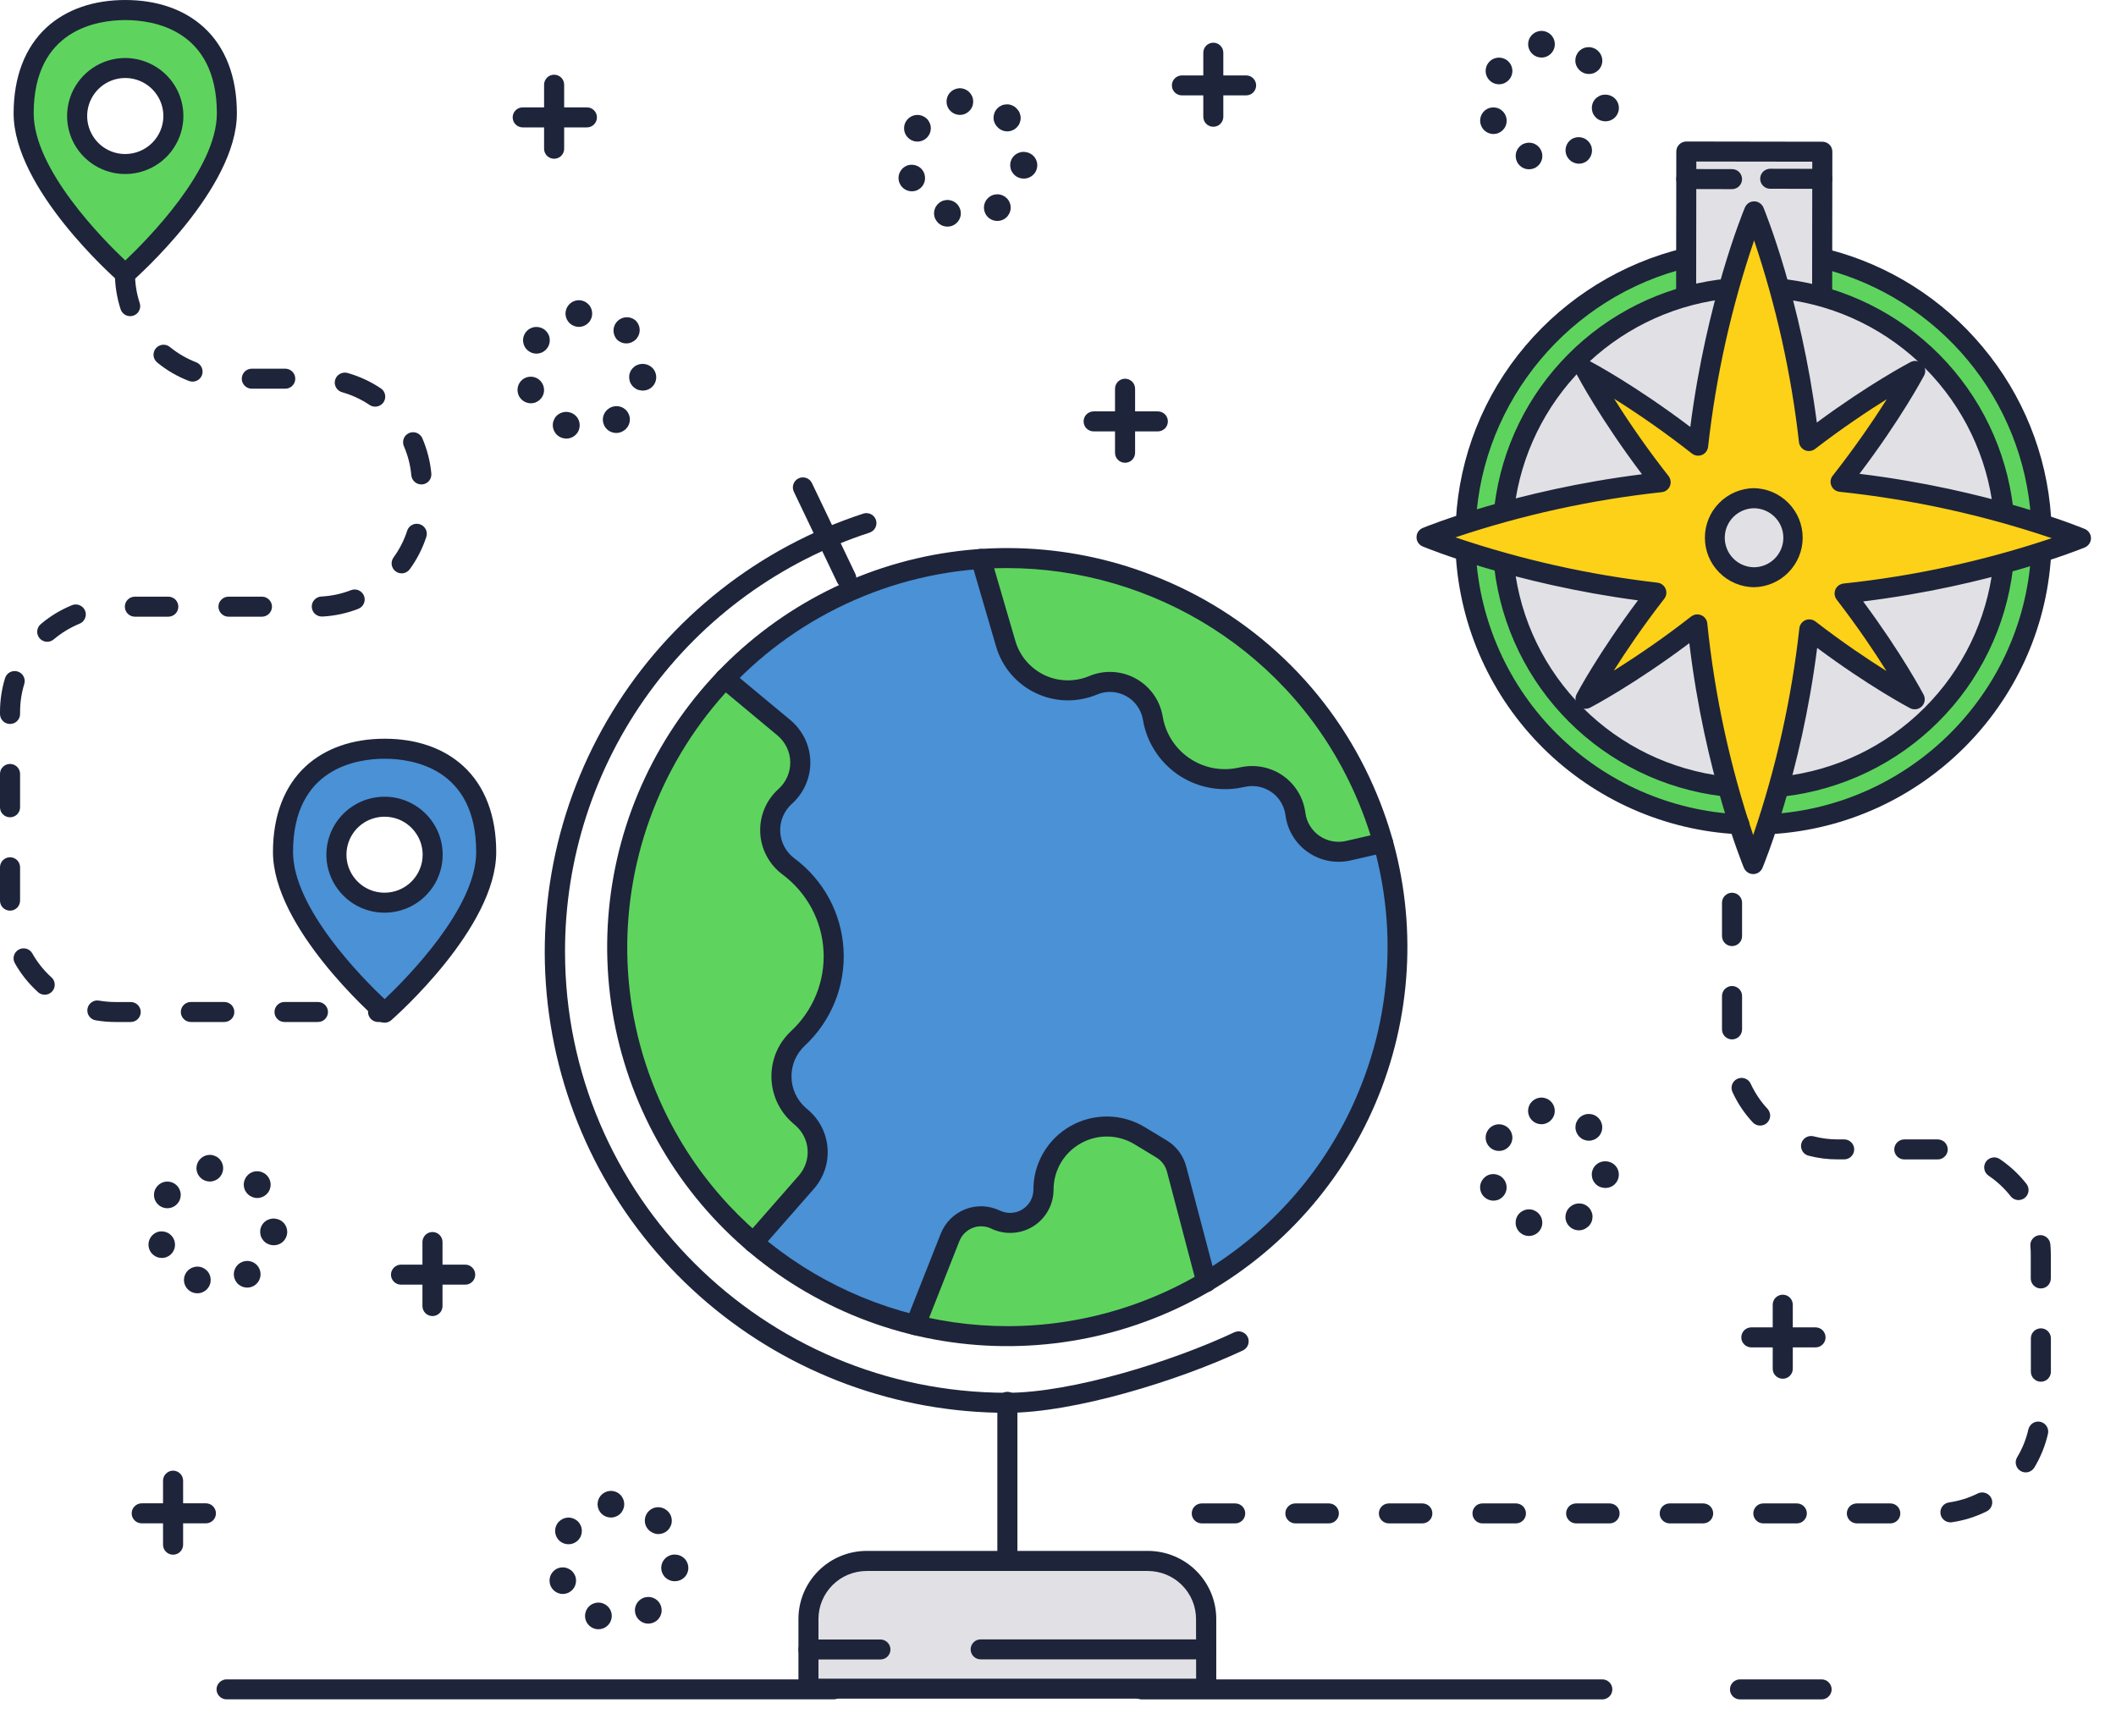 <?xml version="1.0" encoding="utf-8"?>
<svg xmlns="http://www.w3.org/2000/svg" fill="none" height="100%" overflow="visible" preserveAspectRatio="none" style="display: block;" viewBox="0 0 39 32" width="100%">
<g id="GEOGRAPHY">
<path d="M2.308 0.185C1.273 0.185 0.436 0.766 0.436 2.09C0.436 3.413 2.308 5.051 2.308 5.051C2.308 5.051 4.181 3.413 4.181 2.09C4.181 0.766 3.343 0.185 2.308 0.185ZM2.308 3.023C2.133 3.023 1.961 2.971 1.815 2.874C1.67 2.777 1.556 2.639 1.489 2.477C1.422 2.316 1.404 2.138 1.438 1.966C1.472 1.794 1.557 1.637 1.681 1.513C1.805 1.389 1.963 1.305 2.135 1.271C2.307 1.237 2.486 1.254 2.648 1.321C2.81 1.388 2.948 1.502 3.046 1.647C3.143 1.793 3.195 1.964 3.195 2.139C3.195 2.255 3.172 2.37 3.128 2.477C3.083 2.585 3.018 2.682 2.936 2.764C2.853 2.846 2.755 2.912 2.648 2.956C2.54 3.001 2.425 3.023 2.308 3.023H2.308Z" fill="#5ED45E" id="Vector"/>
<path d="M7.089 13.799C6.054 13.799 5.216 14.38 5.216 15.703C5.216 17.026 7.089 18.664 7.089 18.664C7.089 18.664 8.961 17.026 8.961 15.703C8.961 14.38 8.123 13.799 7.089 13.799ZM7.089 16.637C6.913 16.637 6.742 16.585 6.596 16.488C6.45 16.39 6.336 16.252 6.269 16.091C6.202 15.929 6.184 15.751 6.219 15.579C6.253 15.408 6.337 15.25 6.461 15.127C6.585 15.003 6.743 14.919 6.916 14.884C7.088 14.85 7.266 14.868 7.428 14.935C7.59 15.002 7.729 15.115 7.826 15.261C7.924 15.406 7.976 15.577 7.976 15.752C7.976 15.987 7.882 16.212 7.716 16.378C7.55 16.544 7.324 16.637 7.089 16.637V16.637Z" fill="#4A91D6" id="Vector_2"/>
<path d="M33.665 4.778L31.07 4.753C28.83 5.292 27.144 7.246 27.015 9.613L27.017 10.215C27.174 12.91 29.351 15.063 32.061 15.193L32.652 15.189C35.322 15.023 37.457 12.891 37.619 10.228L37.616 9.529C37.457 7.234 35.83 5.342 33.665 4.778Z" fill="#5ED45E" id="Vector_3"/>
<path d="M23.649 22.526C26.457 19.726 26.457 15.186 23.649 12.386C20.841 9.585 16.288 9.585 13.481 12.386C10.673 15.186 10.673 19.726 13.481 22.526C16.288 25.326 20.841 25.326 23.649 22.526Z" fill="#4A91D6" id="Vector_4"/>
<path d="M21.159 28.77H15.973C15.689 28.77 15.416 28.882 15.215 29.083C15.014 29.284 14.9 29.556 14.9 29.84V31.124H22.232V29.84C22.232 29.699 22.204 29.56 22.15 29.43C22.096 29.3 22.017 29.182 21.918 29.083C21.818 28.984 21.7 28.905 21.57 28.851C21.44 28.797 21.3 28.77 21.159 28.77V28.77Z" fill="#E1E1E5" id="Vector_5"/>
<path d="M14.707 19.137C14.929 18.93 15.102 18.678 15.216 18.397C15.329 18.116 15.379 17.814 15.362 17.512C15.345 17.21 15.262 16.915 15.119 16.648C14.976 16.381 14.775 16.149 14.532 15.968V15.968C14.432 15.895 14.351 15.8 14.293 15.69C14.234 15.581 14.201 15.46 14.196 15.337C14.19 15.213 14.212 15.09 14.26 14.976C14.308 14.862 14.381 14.76 14.473 14.677C14.562 14.597 14.633 14.498 14.681 14.389C14.729 14.279 14.752 14.16 14.75 14.04C14.747 13.92 14.719 13.802 14.667 13.694C14.615 13.586 14.54 13.491 14.448 13.414L13.359 12.507C10.398 16.006 10.886 19.467 13.885 22.901L14.864 21.785C15.009 21.618 15.083 21.401 15.069 21.181C15.055 20.96 14.954 20.754 14.787 20.608L14.726 20.554C14.626 20.466 14.545 20.358 14.489 20.236C14.434 20.115 14.404 19.983 14.402 19.85C14.4 19.716 14.427 19.584 14.479 19.461C14.531 19.338 14.609 19.228 14.707 19.137Z" fill="#5ED45E" id="Vector_6"/>
<path d="M21.41 21.178L21.006 20.932C20.228 20.461 19.232 21.019 19.232 21.927C19.232 22.03 19.205 22.133 19.155 22.223C19.104 22.314 19.032 22.391 18.944 22.446C18.855 22.501 18.755 22.533 18.651 22.539C18.547 22.544 18.443 22.524 18.349 22.478C18.273 22.442 18.19 22.421 18.106 22.418C18.021 22.415 17.937 22.429 17.858 22.46C17.78 22.491 17.708 22.537 17.648 22.597C17.588 22.656 17.541 22.727 17.51 22.805L16.871 24.424C18.661 24.872 20.448 24.605 22.232 23.624L21.685 21.546C21.644 21.392 21.546 21.261 21.41 21.178V21.178Z" fill="#5ED45E" id="Vector_7"/>
<path d="M18.079 10.3L18.538 11.867C18.585 12.028 18.666 12.178 18.775 12.305C18.884 12.433 19.018 12.536 19.17 12.608C19.322 12.68 19.488 12.72 19.656 12.724C19.824 12.727 19.991 12.696 20.146 12.631C20.257 12.584 20.378 12.563 20.499 12.569C20.62 12.576 20.738 12.61 20.844 12.668C20.95 12.726 21.041 12.808 21.111 12.906C21.181 13.005 21.228 13.118 21.248 13.237C21.277 13.414 21.342 13.583 21.439 13.735C21.535 13.886 21.661 14.017 21.808 14.12C21.956 14.222 22.123 14.294 22.299 14.331C22.475 14.368 22.657 14.37 22.834 14.336L22.928 14.317C23.035 14.297 23.146 14.298 23.253 14.322C23.36 14.345 23.461 14.39 23.55 14.454C23.639 14.518 23.714 14.6 23.77 14.694C23.826 14.788 23.862 14.892 23.876 15.001V15.001C23.89 15.111 23.927 15.218 23.985 15.313C24.043 15.409 24.121 15.491 24.213 15.555C24.305 15.619 24.409 15.663 24.519 15.684C24.628 15.705 24.742 15.703 24.851 15.678L25.493 15.531C24.406 11.942 21.728 10.473 18.079 10.3Z" fill="#5ED45E" id="Vector_8"/>
<path d="M31.075 5.323L33.582 5.342L33.585 2.796L31.079 2.792L31.075 5.323Z" fill="#E1E1E5" id="Vector_9"/>
<path d="M32.91 5.332L31.692 5.338C30.682 5.477 29.746 5.944 29.029 6.668C28.313 7.392 27.856 8.332 27.73 9.341L27.727 10.46C27.852 11.487 28.317 12.443 29.051 13.174C29.785 13.905 30.743 14.37 31.773 14.493H32.871C33.902 14.37 34.862 13.905 35.596 13.172C36.331 12.439 36.797 11.482 36.919 10.453V9.374C36.799 8.351 36.339 7.398 35.612 6.665C34.886 5.933 33.935 5.463 32.91 5.332V5.332Z" fill="#E1E1E5" id="Vector_10"/>
<path d="M33.924 8.877C34.814 7.745 35.295 6.832 35.295 6.832C35.295 6.832 34.43 7.285 33.339 8.126C33.062 5.675 32.323 3.896 32.323 3.896C32.323 3.896 31.565 5.718 31.297 8.215C30.152 7.317 29.227 6.832 29.227 6.832C29.227 6.832 29.711 7.751 30.607 8.889C28.111 9.158 26.291 9.91 26.291 9.91C26.291 9.91 28.075 10.647 30.531 10.924C29.683 12.017 29.225 12.884 29.225 12.884C29.225 12.884 30.146 12.402 31.286 11.508C31.545 14.054 32.321 15.924 32.321 15.924C32.321 15.924 33.08 14.097 33.348 11.597C34.434 12.432 35.294 12.883 35.294 12.883C35.294 12.883 34.84 12.022 33.999 10.935C36.514 10.669 38.353 9.909 38.353 9.909C38.353 9.909 36.477 9.135 33.924 8.877Z" fill="#FCD118" id="Vector_11"/>
<path d="M32.322 10.64C32.726 10.64 33.053 10.313 33.053 9.911C33.053 9.509 32.726 9.183 32.322 9.183C31.919 9.183 31.592 9.509 31.592 9.911C31.592 10.313 31.919 10.64 32.322 10.64Z" fill="#E1E1E5" id="Vector_12"/>
<path d="M27.445 1.992C27.39 2.011 27.344 2.049 27.314 2.099C27.285 2.149 27.274 2.208 27.284 2.265C27.294 2.322 27.323 2.374 27.368 2.412C27.412 2.449 27.469 2.47 27.527 2.47C27.555 2.469 27.582 2.465 27.608 2.456C27.669 2.433 27.719 2.388 27.746 2.33C27.774 2.271 27.777 2.205 27.756 2.144C27.734 2.083 27.69 2.033 27.632 2.004C27.574 1.976 27.507 1.972 27.445 1.992V1.992Z" fill="#1E243A" id="Vector_13"/>
<path d="M27.759 1.099C27.718 1.074 27.67 1.061 27.621 1.062C27.572 1.064 27.525 1.079 27.485 1.107C27.446 1.136 27.415 1.175 27.398 1.22C27.381 1.266 27.377 1.315 27.388 1.363C27.399 1.41 27.424 1.453 27.459 1.486C27.494 1.52 27.539 1.542 27.587 1.55C27.635 1.558 27.685 1.552 27.729 1.532C27.773 1.512 27.811 1.479 27.837 1.438C27.854 1.411 27.866 1.38 27.871 1.349C27.877 1.317 27.876 1.284 27.868 1.253C27.861 1.221 27.848 1.192 27.829 1.165C27.81 1.139 27.787 1.117 27.759 1.099V1.099Z" fill="#1E243A" id="Vector_14"/>
<path d="M29.111 1.292C29.134 1.315 29.161 1.333 29.191 1.346C29.221 1.358 29.253 1.364 29.286 1.364C29.318 1.364 29.35 1.358 29.38 1.346C29.41 1.333 29.437 1.315 29.46 1.292C29.483 1.27 29.501 1.243 29.513 1.213C29.526 1.183 29.532 1.151 29.532 1.119C29.532 1.087 29.526 1.055 29.513 1.025C29.501 0.995 29.483 0.968 29.46 0.945V0.945L29.458 0.943C29.436 0.92 29.408 0.901 29.378 0.889C29.348 0.876 29.316 0.869 29.283 0.869C29.25 0.869 29.218 0.875 29.188 0.887C29.157 0.9 29.13 0.918 29.107 0.941C29.084 0.964 29.066 0.992 29.053 1.022C29.041 1.052 29.035 1.085 29.035 1.117C29.035 1.15 29.042 1.182 29.055 1.212C29.068 1.242 29.087 1.269 29.111 1.292L29.111 1.292Z" fill="#1E243A" id="Vector_15"/>
<path d="M28.382 0.571C28.32 0.579 28.263 0.609 28.223 0.657C28.182 0.705 28.162 0.766 28.165 0.829C28.169 0.891 28.196 0.95 28.242 0.993C28.287 1.036 28.347 1.06 28.41 1.061C28.419 1.061 28.429 1.06 28.439 1.059C28.503 1.052 28.563 1.019 28.603 0.968C28.644 0.917 28.663 0.852 28.655 0.787C28.648 0.722 28.615 0.663 28.564 0.623C28.512 0.582 28.447 0.564 28.382 0.571V0.571Z" fill="#1E243A" id="Vector_16"/>
<path d="M28.262 2.643C28.201 2.622 28.133 2.626 28.074 2.654C28.016 2.682 27.971 2.733 27.949 2.794C27.928 2.856 27.932 2.923 27.96 2.982C27.988 3.04 28.039 3.085 28.1 3.107C28.126 3.116 28.154 3.12 28.181 3.12C28.239 3.12 28.296 3.1 28.34 3.062C28.384 3.025 28.414 2.973 28.424 2.916C28.433 2.858 28.422 2.8 28.393 2.75C28.363 2.7 28.317 2.662 28.262 2.643H28.262Z" fill="#1E243A" id="Vector_17"/>
<path d="M28.969 2.563C28.924 2.592 28.889 2.634 28.87 2.684C28.852 2.734 28.849 2.788 28.864 2.839C28.879 2.89 28.91 2.935 28.953 2.967C28.996 2.999 29.048 3.017 29.101 3.017C29.147 3.017 29.193 3.004 29.232 2.979C29.286 2.943 29.323 2.888 29.337 2.825C29.35 2.763 29.339 2.697 29.304 2.643C29.27 2.589 29.216 2.55 29.153 2.535C29.09 2.52 29.024 2.53 28.969 2.563V2.563Z" fill="#1E243A" id="Vector_18"/>
<path d="M29.619 1.746C29.586 1.742 29.553 1.744 29.521 1.752C29.489 1.761 29.46 1.776 29.434 1.796C29.408 1.816 29.386 1.841 29.37 1.87C29.354 1.898 29.344 1.93 29.34 1.962C29.337 1.995 29.34 2.028 29.349 2.059C29.358 2.091 29.374 2.12 29.395 2.145C29.416 2.171 29.441 2.192 29.47 2.207C29.499 2.222 29.531 2.231 29.564 2.234C29.573 2.235 29.583 2.236 29.592 2.236C29.655 2.236 29.715 2.212 29.761 2.169C29.807 2.125 29.834 2.066 29.838 2.004C29.841 1.941 29.82 1.879 29.78 1.831C29.739 1.784 29.681 1.753 29.619 1.746Z" fill="#1E243A" id="Vector_19"/>
<path d="M16.726 3.048C16.671 3.068 16.624 3.106 16.595 3.156C16.565 3.206 16.554 3.264 16.564 3.322C16.574 3.379 16.604 3.431 16.648 3.468C16.693 3.506 16.749 3.526 16.807 3.526C16.835 3.526 16.863 3.521 16.889 3.512C16.949 3.49 16.999 3.445 17.026 3.386C17.054 3.328 17.057 3.261 17.036 3.2C17.015 3.139 16.97 3.089 16.912 3.061C16.854 3.033 16.787 3.028 16.726 3.048V3.048Z" fill="#1E243A" id="Vector_20"/>
<path d="M17.04 2.156C16.999 2.13 16.951 2.117 16.902 2.118C16.854 2.12 16.806 2.135 16.767 2.164C16.727 2.192 16.697 2.231 16.679 2.276C16.662 2.322 16.658 2.371 16.669 2.419C16.68 2.466 16.705 2.509 16.74 2.542C16.776 2.576 16.82 2.598 16.868 2.606C16.916 2.614 16.966 2.608 17.01 2.588C17.055 2.568 17.092 2.536 17.118 2.494C17.135 2.467 17.147 2.437 17.152 2.405C17.158 2.373 17.157 2.34 17.15 2.309C17.142 2.277 17.129 2.248 17.11 2.221C17.092 2.195 17.068 2.173 17.04 2.156Z" fill="#1E243A" id="Vector_21"/>
<path d="M18.391 2.349C18.414 2.372 18.441 2.39 18.471 2.402C18.501 2.415 18.533 2.421 18.565 2.421C18.598 2.421 18.63 2.415 18.66 2.402C18.689 2.39 18.717 2.372 18.739 2.349C18.762 2.326 18.781 2.299 18.793 2.269C18.805 2.239 18.812 2.208 18.812 2.175C18.812 2.143 18.805 2.111 18.793 2.081C18.781 2.051 18.762 2.024 18.739 2.001V2.001L18.738 2C18.715 1.976 18.688 1.957 18.658 1.944C18.627 1.93 18.595 1.923 18.562 1.923C18.529 1.923 18.496 1.929 18.465 1.941C18.435 1.954 18.407 1.972 18.384 1.996C18.361 2.019 18.342 2.047 18.33 2.077C18.318 2.108 18.312 2.14 18.312 2.173C18.313 2.206 18.32 2.239 18.334 2.269C18.347 2.299 18.367 2.326 18.391 2.348V2.349Z" fill="#1E243A" id="Vector_22"/>
<path d="M18.25 3.619C18.205 3.647 18.17 3.69 18.151 3.739C18.132 3.789 18.13 3.844 18.145 3.895C18.159 3.946 18.191 3.991 18.233 4.023C18.276 4.055 18.328 4.072 18.382 4.072C18.428 4.072 18.474 4.059 18.513 4.035C18.54 4.017 18.564 3.995 18.582 3.969C18.601 3.942 18.614 3.913 18.622 3.881C18.629 3.85 18.63 3.817 18.624 3.785C18.619 3.753 18.607 3.723 18.59 3.696C18.573 3.668 18.55 3.645 18.524 3.626C18.497 3.608 18.467 3.594 18.436 3.587C18.372 3.573 18.305 3.584 18.25 3.619V3.619Z" fill="#1E243A" id="Vector_23"/>
<path d="M18.899 2.802C18.866 2.797 18.833 2.799 18.802 2.808C18.77 2.816 18.74 2.831 18.714 2.851C18.688 2.871 18.666 2.896 18.65 2.925C18.634 2.954 18.624 2.985 18.62 3.018C18.617 3.05 18.62 3.083 18.629 3.115C18.638 3.146 18.654 3.175 18.675 3.201C18.696 3.226 18.721 3.247 18.75 3.262C18.78 3.278 18.811 3.287 18.844 3.29C18.853 3.291 18.863 3.292 18.872 3.291C18.935 3.292 18.995 3.267 19.041 3.224C19.087 3.181 19.115 3.122 19.118 3.059C19.122 2.997 19.101 2.935 19.06 2.887C19.019 2.839 18.962 2.809 18.899 2.802Z" fill="#1E243A" id="Vector_24"/>
<path d="M17.663 1.628C17.6 1.636 17.543 1.666 17.503 1.714C17.462 1.762 17.442 1.824 17.446 1.886C17.449 1.948 17.476 2.007 17.522 2.05C17.567 2.093 17.628 2.117 17.69 2.118C17.7 2.118 17.709 2.117 17.719 2.116C17.751 2.113 17.782 2.103 17.81 2.087C17.839 2.071 17.863 2.05 17.884 2.025C17.904 2 17.919 1.971 17.928 1.94C17.936 1.909 17.939 1.876 17.935 1.844C17.932 1.812 17.922 1.781 17.906 1.753C17.89 1.725 17.869 1.7 17.844 1.68C17.819 1.66 17.79 1.645 17.758 1.636C17.727 1.627 17.695 1.624 17.663 1.628V1.628Z" fill="#1E243A" id="Vector_25"/>
<path d="M17.543 3.699C17.513 3.689 17.48 3.684 17.448 3.686C17.416 3.688 17.384 3.696 17.355 3.71C17.326 3.724 17.3 3.744 17.278 3.768C17.257 3.792 17.24 3.82 17.23 3.85C17.219 3.881 17.214 3.913 17.216 3.945C17.218 3.978 17.226 4.009 17.24 4.038C17.255 4.067 17.274 4.093 17.298 4.115C17.323 4.136 17.351 4.153 17.381 4.163C17.407 4.172 17.434 4.177 17.462 4.177C17.52 4.177 17.577 4.157 17.621 4.119C17.666 4.082 17.696 4.03 17.706 3.972C17.715 3.915 17.704 3.856 17.674 3.806C17.645 3.756 17.598 3.718 17.543 3.699H17.543Z" fill="#1E243A" id="Vector_26"/>
<path d="M27.759 20.759C27.718 20.733 27.67 20.72 27.621 20.721C27.572 20.723 27.525 20.738 27.485 20.767C27.446 20.795 27.415 20.834 27.398 20.88C27.381 20.925 27.377 20.974 27.388 21.022C27.399 21.069 27.424 21.112 27.459 21.145C27.494 21.179 27.539 21.201 27.587 21.209C27.635 21.217 27.685 21.211 27.729 21.191C27.773 21.171 27.811 21.139 27.837 21.097C27.854 21.07 27.866 21.04 27.871 21.008C27.877 20.976 27.876 20.943 27.868 20.912C27.861 20.881 27.848 20.851 27.829 20.825C27.81 20.798 27.787 20.776 27.759 20.759V20.759Z" fill="#1E243A" id="Vector_27"/>
<path d="M27.444 21.651C27.39 21.671 27.343 21.709 27.314 21.759C27.284 21.808 27.273 21.867 27.283 21.925C27.293 21.982 27.322 22.034 27.367 22.071C27.411 22.108 27.468 22.129 27.526 22.129C27.554 22.129 27.581 22.124 27.608 22.115C27.668 22.093 27.718 22.047 27.745 21.989C27.773 21.931 27.776 21.864 27.755 21.803C27.733 21.742 27.689 21.692 27.631 21.664C27.573 21.636 27.506 21.631 27.444 21.651V21.651Z" fill="#1E243A" id="Vector_28"/>
<path d="M29.11 20.952C29.133 20.974 29.16 20.993 29.19 21.005C29.22 21.017 29.252 21.024 29.285 21.024C29.317 21.024 29.349 21.017 29.379 21.005C29.409 20.993 29.436 20.974 29.459 20.952C29.482 20.929 29.5 20.902 29.512 20.872C29.525 20.842 29.531 20.81 29.531 20.778C29.531 20.746 29.525 20.714 29.512 20.684C29.5 20.654 29.482 20.627 29.459 20.604V20.604L29.457 20.602C29.434 20.579 29.407 20.561 29.377 20.549C29.347 20.537 29.315 20.531 29.283 20.531C29.25 20.531 29.218 20.537 29.189 20.55C29.159 20.562 29.131 20.58 29.109 20.603C29.086 20.626 29.068 20.653 29.055 20.683C29.043 20.713 29.037 20.745 29.037 20.777C29.037 20.809 29.044 20.841 29.056 20.871C29.069 20.901 29.087 20.928 29.11 20.951L29.11 20.952Z" fill="#1E243A" id="Vector_29"/>
<path d="M29.618 21.405C29.585 21.401 29.552 21.403 29.52 21.411C29.488 21.42 29.459 21.434 29.433 21.455C29.407 21.475 29.385 21.5 29.369 21.529C29.353 21.557 29.343 21.589 29.339 21.621C29.336 21.654 29.339 21.687 29.348 21.718C29.357 21.75 29.373 21.779 29.394 21.804C29.415 21.83 29.44 21.851 29.469 21.866C29.498 21.881 29.53 21.89 29.563 21.893C29.572 21.894 29.582 21.895 29.591 21.895C29.654 21.895 29.715 21.871 29.76 21.828C29.806 21.784 29.833 21.725 29.837 21.663C29.84 21.6 29.82 21.538 29.779 21.49C29.738 21.442 29.68 21.412 29.618 21.405V21.405Z" fill="#1E243A" id="Vector_30"/>
<path d="M28.261 22.302C28.199 22.281 28.132 22.285 28.073 22.314C28.014 22.342 27.969 22.392 27.948 22.454C27.927 22.515 27.93 22.583 27.959 22.641C27.987 22.7 28.038 22.745 28.099 22.766C28.125 22.775 28.152 22.78 28.18 22.78C28.238 22.78 28.294 22.759 28.339 22.722C28.383 22.684 28.413 22.633 28.423 22.575C28.432 22.518 28.422 22.459 28.392 22.409C28.362 22.359 28.316 22.322 28.261 22.302V22.302Z" fill="#1E243A" id="Vector_31"/>
<path d="M28.967 22.222C28.922 22.251 28.887 22.293 28.869 22.343C28.85 22.393 28.847 22.447 28.862 22.498C28.877 22.549 28.908 22.594 28.951 22.626C28.994 22.658 29.045 22.675 29.099 22.676C29.145 22.676 29.191 22.663 29.23 22.638C29.258 22.621 29.283 22.599 29.303 22.573C29.323 22.546 29.337 22.516 29.345 22.484C29.352 22.452 29.354 22.419 29.349 22.386C29.343 22.354 29.331 22.323 29.314 22.295C29.296 22.267 29.273 22.243 29.246 22.224C29.219 22.205 29.188 22.192 29.156 22.185C29.123 22.179 29.09 22.178 29.058 22.185C29.025 22.191 28.994 22.204 28.967 22.222V22.222Z" fill="#1E243A" id="Vector_32"/>
<path d="M28.381 20.231C28.319 20.238 28.262 20.269 28.222 20.317C28.181 20.364 28.161 20.426 28.164 20.488C28.168 20.551 28.195 20.61 28.241 20.653C28.286 20.696 28.346 20.72 28.409 20.72C28.419 20.72 28.428 20.72 28.438 20.719C28.503 20.711 28.562 20.678 28.602 20.627C28.643 20.576 28.662 20.511 28.654 20.447C28.647 20.382 28.614 20.323 28.563 20.282C28.512 20.242 28.446 20.223 28.381 20.231V20.231Z" fill="#1E243A" id="Vector_33"/>
<path d="M11.962 28.203C12.008 28.248 12.071 28.274 12.136 28.274C12.202 28.273 12.264 28.247 12.31 28.201C12.356 28.155 12.382 28.092 12.382 28.027C12.382 27.962 12.355 27.899 12.309 27.854V27.854L12.305 27.851C12.259 27.805 12.196 27.779 12.131 27.779C12.065 27.779 12.003 27.805 11.957 27.852C11.911 27.898 11.885 27.96 11.885 28.026C11.885 28.091 11.911 28.153 11.957 28.199L11.962 28.203Z" fill="#1E243A" id="Vector_34"/>
<path d="M10.609 28.008C10.567 27.982 10.519 27.969 10.471 27.97C10.422 27.972 10.375 27.988 10.335 28.016C10.295 28.044 10.265 28.083 10.248 28.128C10.23 28.174 10.227 28.223 10.238 28.271C10.249 28.318 10.273 28.361 10.309 28.395C10.344 28.428 10.389 28.45 10.437 28.458C10.485 28.466 10.534 28.46 10.579 28.44C10.623 28.42 10.661 28.388 10.687 28.346C10.704 28.319 10.715 28.289 10.721 28.257C10.726 28.225 10.725 28.192 10.718 28.161C10.711 28.13 10.697 28.1 10.679 28.073C10.66 28.047 10.636 28.025 10.609 28.008V28.008Z" fill="#1E243A" id="Vector_35"/>
<path d="M10.293 28.9C10.238 28.919 10.192 28.957 10.162 29.007C10.133 29.057 10.122 29.116 10.132 29.173C10.141 29.23 10.171 29.282 10.216 29.32C10.26 29.357 10.316 29.378 10.375 29.378C10.402 29.377 10.43 29.373 10.456 29.363C10.517 29.341 10.566 29.296 10.594 29.238C10.621 29.179 10.625 29.113 10.604 29.052C10.582 28.991 10.538 28.941 10.479 28.913C10.421 28.884 10.354 28.88 10.293 28.9V28.9Z" fill="#1E243A" id="Vector_36"/>
<path d="M11.231 27.48C11.169 27.487 11.112 27.518 11.071 27.566C11.031 27.614 11.011 27.675 11.014 27.738C11.018 27.8 11.045 27.859 11.09 27.902C11.136 27.945 11.196 27.969 11.259 27.969C11.268 27.969 11.278 27.969 11.287 27.968V27.968C11.319 27.964 11.35 27.954 11.379 27.939C11.407 27.923 11.432 27.902 11.452 27.877C11.472 27.851 11.487 27.822 11.496 27.791C11.505 27.76 11.507 27.728 11.504 27.696C11.5 27.664 11.49 27.633 11.474 27.605C11.459 27.576 11.438 27.551 11.412 27.531C11.387 27.511 11.358 27.496 11.327 27.488C11.296 27.479 11.263 27.476 11.231 27.48H11.231Z" fill="#1E243A" id="Vector_37"/>
<path d="M11.111 29.551C11.049 29.529 10.981 29.533 10.922 29.561C10.863 29.59 10.818 29.64 10.797 29.702C10.775 29.764 10.779 29.831 10.808 29.89C10.836 29.948 10.887 29.993 10.948 30.015C10.974 30.024 11.002 30.028 11.029 30.028C11.088 30.028 11.144 30.008 11.188 29.97C11.233 29.933 11.262 29.881 11.272 29.824C11.282 29.767 11.271 29.708 11.242 29.658C11.212 29.608 11.165 29.57 11.111 29.551V29.551Z" fill="#1E243A" id="Vector_38"/>
<path d="M12.467 28.654C12.435 28.649 12.402 28.651 12.37 28.66C12.338 28.668 12.309 28.683 12.283 28.703C12.257 28.723 12.235 28.748 12.219 28.777C12.203 28.806 12.193 28.837 12.189 28.87C12.185 28.902 12.188 28.935 12.198 28.967C12.207 28.998 12.223 29.027 12.243 29.053C12.264 29.078 12.29 29.099 12.319 29.114C12.348 29.13 12.38 29.139 12.413 29.142C12.422 29.143 12.431 29.143 12.44 29.143C12.503 29.143 12.564 29.119 12.61 29.076C12.656 29.033 12.683 28.974 12.687 28.911C12.69 28.849 12.669 28.787 12.629 28.739C12.588 28.691 12.53 28.66 12.467 28.654Z" fill="#1E243A" id="Vector_39"/>
<path d="M11.817 29.471C11.775 29.497 11.743 29.535 11.723 29.579C11.704 29.624 11.697 29.673 11.706 29.721C11.714 29.769 11.737 29.813 11.77 29.848C11.804 29.883 11.847 29.908 11.895 29.919C11.942 29.929 11.992 29.925 12.037 29.908C12.083 29.89 12.122 29.86 12.15 29.82C12.178 29.78 12.194 29.733 12.195 29.685C12.196 29.636 12.183 29.588 12.157 29.547C12.122 29.492 12.066 29.453 12.002 29.439C11.939 29.425 11.872 29.436 11.817 29.471Z" fill="#1E243A" id="Vector_40"/>
<path d="M4.567 22.008C4.613 22.054 4.676 22.08 4.741 22.08C4.806 22.08 4.869 22.054 4.915 22.008C4.962 21.962 4.988 21.899 4.988 21.834C4.988 21.769 4.962 21.706 4.915 21.66V21.66L4.914 21.658C4.867 21.612 4.804 21.587 4.739 21.587C4.674 21.587 4.611 21.613 4.565 21.659C4.519 21.706 4.493 21.768 4.493 21.833C4.493 21.899 4.519 21.961 4.566 22.007L4.567 22.008Z" fill="#1E243A" id="Vector_41"/>
<path d="M3.215 21.814C3.174 21.789 3.126 21.776 3.077 21.777C3.029 21.779 2.981 21.794 2.942 21.823C2.902 21.851 2.872 21.89 2.854 21.935C2.837 21.981 2.833 22.03 2.844 22.078C2.855 22.125 2.88 22.168 2.915 22.201C2.951 22.235 2.995 22.257 3.043 22.265C3.091 22.273 3.141 22.267 3.185 22.247C3.23 22.227 3.267 22.194 3.293 22.153C3.31 22.126 3.322 22.096 3.327 22.064C3.333 22.032 3.332 21.999 3.325 21.968C3.317 21.936 3.304 21.907 3.285 21.88C3.267 21.854 3.243 21.832 3.215 21.814V21.814Z" fill="#1E243A" id="Vector_42"/>
<path d="M2.901 22.707C2.846 22.727 2.8 22.765 2.771 22.814C2.741 22.864 2.73 22.923 2.74 22.981C2.75 23.038 2.779 23.09 2.824 23.127C2.868 23.165 2.925 23.185 2.983 23.185C3.011 23.185 3.038 23.18 3.065 23.171C3.125 23.149 3.175 23.104 3.202 23.045C3.23 22.987 3.233 22.92 3.212 22.859C3.19 22.798 3.146 22.748 3.088 22.72C3.03 22.692 2.963 22.687 2.901 22.707V22.707Z" fill="#1E243A" id="Vector_43"/>
<path d="M3.838 21.287C3.776 21.294 3.719 21.325 3.679 21.373C3.638 21.421 3.618 21.482 3.621 21.545C3.625 21.607 3.652 21.666 3.698 21.709C3.743 21.752 3.804 21.776 3.866 21.776C3.876 21.776 3.885 21.776 3.895 21.775C3.96 21.767 4.019 21.735 4.059 21.684C4.1 21.633 4.119 21.567 4.111 21.503C4.104 21.438 4.071 21.379 4.02 21.338C3.969 21.298 3.903 21.279 3.838 21.287V21.287Z" fill="#1E243A" id="Vector_44"/>
<path d="M5.074 22.461C5.042 22.456 5.009 22.459 4.977 22.467C4.945 22.476 4.916 22.49 4.89 22.51C4.864 22.53 4.842 22.556 4.826 22.584C4.81 22.613 4.8 22.644 4.796 22.677C4.793 22.709 4.796 22.742 4.805 22.774C4.814 22.805 4.83 22.834 4.851 22.86C4.871 22.885 4.897 22.906 4.926 22.921C4.955 22.936 4.987 22.946 5.019 22.949C5.029 22.95 5.038 22.951 5.047 22.951C5.11 22.951 5.171 22.927 5.217 22.884C5.263 22.84 5.29 22.781 5.294 22.719C5.297 22.656 5.276 22.594 5.236 22.546C5.195 22.498 5.137 22.468 5.074 22.461V22.461Z" fill="#1E243A" id="Vector_45"/>
<path d="M4.425 23.278C4.383 23.304 4.351 23.341 4.331 23.386C4.311 23.43 4.305 23.479 4.313 23.527C4.322 23.575 4.344 23.619 4.377 23.655C4.411 23.69 4.454 23.714 4.502 23.725C4.549 23.736 4.599 23.732 4.645 23.715C4.69 23.697 4.729 23.667 4.757 23.627C4.786 23.587 4.801 23.54 4.802 23.492C4.804 23.443 4.79 23.395 4.764 23.354C4.747 23.327 4.725 23.303 4.698 23.285C4.672 23.266 4.642 23.253 4.61 23.246C4.579 23.239 4.546 23.238 4.514 23.244C4.482 23.249 4.452 23.261 4.424 23.278L4.425 23.278Z" fill="#1E243A" id="Vector_46"/>
<path d="M3.718 23.358C3.672 23.342 3.622 23.34 3.575 23.353C3.528 23.365 3.485 23.391 3.453 23.427C3.421 23.463 3.4 23.508 3.393 23.556C3.386 23.605 3.394 23.654 3.415 23.697C3.437 23.741 3.47 23.778 3.512 23.802C3.554 23.827 3.603 23.838 3.651 23.836C3.7 23.833 3.747 23.816 3.786 23.786C3.825 23.757 3.854 23.717 3.87 23.671C3.891 23.609 3.887 23.542 3.859 23.483C3.831 23.425 3.78 23.38 3.718 23.358H3.718Z" fill="#1E243A" id="Vector_47"/>
<path d="M11.369 6.257C11.416 6.303 11.478 6.329 11.544 6.329C11.609 6.329 11.672 6.303 11.718 6.257C11.764 6.211 11.79 6.149 11.79 6.084C11.79 6.019 11.764 5.956 11.718 5.91L11.715 5.907C11.668 5.866 11.607 5.845 11.544 5.847C11.482 5.85 11.423 5.876 11.379 5.92C11.335 5.964 11.309 6.024 11.308 6.086C11.306 6.148 11.328 6.209 11.369 6.256V6.257Z" fill="#1E243A" id="Vector_48"/>
<path d="M10.018 6.063C9.976 6.038 9.928 6.025 9.88 6.026C9.831 6.027 9.784 6.043 9.744 6.071C9.704 6.099 9.674 6.139 9.657 6.184C9.639 6.229 9.636 6.279 9.647 6.326C9.658 6.374 9.682 6.417 9.718 6.45C9.753 6.483 9.798 6.506 9.846 6.514C9.894 6.522 9.943 6.516 9.988 6.496C10.032 6.476 10.07 6.443 10.095 6.402C10.113 6.375 10.124 6.344 10.13 6.312C10.135 6.281 10.134 6.248 10.127 6.217C10.12 6.185 10.106 6.155 10.088 6.129C10.069 6.103 10.045 6.08 10.018 6.063V6.063Z" fill="#1E243A" id="Vector_49"/>
<path d="M9.703 6.955C9.648 6.974 9.602 7.012 9.572 7.062C9.543 7.112 9.532 7.171 9.542 7.228C9.551 7.286 9.581 7.338 9.626 7.375C9.67 7.412 9.727 7.433 9.785 7.433C9.813 7.433 9.84 7.428 9.866 7.419C9.927 7.396 9.977 7.351 10.004 7.293C10.032 7.235 10.035 7.168 10.014 7.107C9.992 7.046 9.948 6.996 9.89 6.968C9.832 6.939 9.765 6.935 9.703 6.955V6.955Z" fill="#1E243A" id="Vector_50"/>
<path d="M10.64 5.535C10.578 5.542 10.521 5.573 10.481 5.621C10.44 5.669 10.42 5.73 10.423 5.793C10.427 5.855 10.454 5.914 10.499 5.957C10.545 6 10.605 6.024 10.668 6.025C10.677 6.025 10.687 6.024 10.696 6.023V6.023C10.761 6.016 10.82 5.983 10.861 5.932C10.902 5.881 10.92 5.816 10.913 5.751C10.905 5.686 10.873 5.627 10.821 5.587C10.77 5.546 10.705 5.528 10.64 5.535H10.64Z" fill="#1E243A" id="Vector_51"/>
<path d="M11.876 6.709C11.843 6.704 11.81 6.707 11.778 6.715C11.746 6.724 11.717 6.738 11.691 6.758C11.665 6.779 11.643 6.804 11.627 6.832C11.611 6.861 11.601 6.892 11.597 6.925C11.594 6.958 11.597 6.991 11.606 7.022C11.615 7.053 11.631 7.083 11.652 7.108C11.672 7.133 11.698 7.154 11.727 7.17C11.756 7.185 11.788 7.194 11.821 7.197C11.83 7.198 11.839 7.199 11.848 7.199C11.911 7.199 11.972 7.175 12.018 7.132C12.064 7.089 12.091 7.03 12.095 6.967C12.098 6.904 12.078 6.842 12.037 6.794C11.996 6.746 11.938 6.716 11.876 6.709V6.709Z" fill="#1E243A" id="Vector_52"/>
<path d="M11.226 7.526C11.181 7.555 11.146 7.597 11.127 7.647C11.108 7.697 11.106 7.751 11.121 7.802C11.136 7.854 11.167 7.899 11.21 7.931C11.253 7.963 11.305 7.98 11.358 7.98C11.405 7.98 11.45 7.967 11.489 7.942C11.517 7.925 11.542 7.903 11.561 7.876C11.581 7.85 11.595 7.82 11.602 7.788C11.61 7.756 11.611 7.723 11.606 7.691C11.6 7.658 11.588 7.628 11.571 7.6C11.553 7.572 11.53 7.548 11.504 7.53C11.477 7.511 11.446 7.498 11.414 7.491C11.382 7.484 11.349 7.484 11.317 7.49C11.284 7.496 11.254 7.508 11.226 7.526V7.526Z" fill="#1E243A" id="Vector_53"/>
<path d="M10.52 7.606C10.489 7.595 10.457 7.59 10.424 7.591C10.391 7.593 10.359 7.601 10.329 7.614C10.3 7.628 10.273 7.648 10.251 7.672C10.229 7.697 10.213 7.725 10.202 7.756C10.191 7.787 10.187 7.819 10.189 7.852C10.191 7.885 10.2 7.916 10.214 7.946C10.229 7.975 10.249 8.001 10.274 8.022C10.298 8.044 10.327 8.06 10.358 8.07C10.384 8.079 10.412 8.083 10.439 8.084C10.497 8.083 10.553 8.063 10.598 8.025C10.642 7.988 10.672 7.936 10.681 7.879C10.691 7.822 10.68 7.763 10.651 7.713C10.621 7.663 10.575 7.625 10.52 7.606Z" fill="#1E243A" id="Vector_54"/>
<path d="M22.363 0.787C22.338 0.787 22.314 0.792 22.292 0.801C22.269 0.81 22.249 0.824 22.232 0.841C22.215 0.858 22.201 0.879 22.192 0.901C22.183 0.923 22.178 0.947 22.178 0.972V2.152C22.178 2.201 22.197 2.247 22.232 2.282C22.267 2.317 22.314 2.336 22.363 2.336C22.412 2.336 22.459 2.317 22.493 2.282C22.528 2.247 22.547 2.201 22.547 2.152V0.972C22.547 0.923 22.528 0.876 22.493 0.841C22.459 0.807 22.412 0.787 22.363 0.787Z" fill="#1E243A" id="Vector_55"/>
<path d="M22.967 1.39H21.784C21.735 1.39 21.688 1.409 21.653 1.444C21.618 1.478 21.599 1.525 21.599 1.574C21.599 1.623 21.618 1.67 21.653 1.704C21.688 1.739 21.735 1.758 21.784 1.758H22.967C23.016 1.758 23.063 1.739 23.098 1.704C23.132 1.67 23.152 1.623 23.152 1.574C23.152 1.525 23.132 1.478 23.098 1.444C23.063 1.409 23.016 1.39 22.967 1.39Z" fill="#1E243A" id="Vector_56"/>
<path d="M20.736 6.98C20.687 6.98 20.64 7 20.605 7.034C20.57 7.069 20.551 7.116 20.551 7.165V8.345C20.551 8.394 20.57 8.44 20.605 8.475C20.64 8.51 20.687 8.529 20.736 8.529C20.785 8.529 20.832 8.51 20.867 8.475C20.901 8.44 20.921 8.394 20.921 8.345V7.165C20.921 7.116 20.901 7.069 20.867 7.034C20.832 7 20.785 6.98 20.736 6.98Z" fill="#1E243A" id="Vector_57"/>
<path d="M21.34 7.582H20.157C20.108 7.582 20.061 7.602 20.026 7.636C19.991 7.671 19.972 7.718 19.972 7.766C19.972 7.815 19.991 7.862 20.026 7.897C20.061 7.931 20.108 7.951 20.157 7.951H21.34C21.389 7.951 21.436 7.931 21.471 7.897C21.506 7.862 21.525 7.815 21.525 7.766C21.525 7.718 21.506 7.671 21.471 7.636C21.436 7.602 21.389 7.582 21.34 7.582Z" fill="#1E243A" id="Vector_58"/>
<path d="M32.858 23.862C32.809 23.862 32.762 23.882 32.727 23.916C32.692 23.951 32.673 23.998 32.673 24.047V25.227C32.673 25.276 32.692 25.323 32.727 25.357C32.762 25.392 32.809 25.411 32.858 25.411C32.907 25.411 32.954 25.392 32.989 25.357C33.023 25.323 33.043 25.276 33.043 25.227V24.047C33.043 23.998 33.023 23.951 32.989 23.916C32.954 23.882 32.907 23.862 32.858 23.862Z" fill="#1E243A" id="Vector_59"/>
<path d="M33.462 24.464H32.279C32.23 24.464 32.183 24.484 32.148 24.518C32.113 24.553 32.094 24.6 32.094 24.649C32.094 24.698 32.113 24.744 32.148 24.779C32.183 24.814 32.23 24.833 32.279 24.833H33.462C33.511 24.833 33.558 24.814 33.593 24.779C33.627 24.744 33.647 24.698 33.647 24.649C33.647 24.6 33.627 24.553 33.593 24.518C33.558 24.484 33.511 24.464 33.462 24.464Z" fill="#1E243A" id="Vector_60"/>
<path d="M7.971 22.707C7.922 22.707 7.875 22.726 7.84 22.761C7.806 22.796 7.786 22.843 7.786 22.891V24.072C7.786 24.12 7.806 24.167 7.84 24.202C7.875 24.236 7.922 24.256 7.971 24.256C8.02 24.256 8.067 24.236 8.102 24.202C8.137 24.167 8.156 24.12 8.156 24.072V22.891C8.156 22.843 8.137 22.796 8.102 22.761C8.067 22.726 8.02 22.707 7.971 22.707Z" fill="#1E243A" id="Vector_61"/>
<path d="M8.574 23.308H7.391C7.342 23.308 7.295 23.328 7.26 23.363C7.226 23.397 7.206 23.444 7.206 23.493C7.206 23.542 7.226 23.589 7.26 23.623C7.295 23.658 7.342 23.677 7.391 23.677H8.574C8.624 23.677 8.671 23.658 8.705 23.623C8.74 23.589 8.759 23.542 8.759 23.493C8.759 23.444 8.74 23.397 8.705 23.363C8.671 23.328 8.624 23.308 8.574 23.308Z" fill="#1E243A" id="Vector_62"/>
<path d="M3.19 27.105C3.141 27.105 3.094 27.125 3.059 27.16C3.024 27.194 3.005 27.241 3.005 27.29V28.47C3.005 28.519 3.024 28.566 3.059 28.6C3.094 28.635 3.141 28.654 3.19 28.654C3.239 28.654 3.286 28.635 3.321 28.6C3.355 28.566 3.375 28.519 3.375 28.47V27.29C3.375 27.241 3.355 27.194 3.321 27.16C3.286 27.125 3.239 27.105 3.19 27.105Z" fill="#1E243A" id="Vector_63"/>
<path d="M3.795 27.707H2.612C2.563 27.707 2.516 27.727 2.481 27.762C2.446 27.796 2.427 27.843 2.427 27.892C2.427 27.941 2.446 27.988 2.481 28.022C2.516 28.057 2.563 28.076 2.612 28.076H3.795C3.844 28.076 3.891 28.057 3.926 28.022C3.96 27.988 3.98 27.941 3.98 27.892C3.98 27.843 3.96 27.796 3.926 27.762C3.891 27.727 3.844 27.707 3.795 27.707Z" fill="#1E243A" id="Vector_64"/>
<path d="M10.213 1.377C10.164 1.377 10.117 1.396 10.082 1.431C10.048 1.466 10.028 1.512 10.028 1.561V2.741C10.028 2.79 10.048 2.837 10.082 2.872C10.117 2.906 10.164 2.926 10.213 2.926C10.262 2.926 10.309 2.906 10.344 2.872C10.379 2.837 10.398 2.79 10.398 2.741V1.561C10.398 1.512 10.379 1.466 10.344 1.431C10.309 1.396 10.262 1.377 10.213 1.377Z" fill="#1E243A" id="Vector_65"/>
<path d="M10.818 1.979H9.634C9.585 1.979 9.538 1.998 9.503 2.033C9.469 2.068 9.449 2.114 9.449 2.163C9.449 2.212 9.469 2.259 9.503 2.294C9.538 2.328 9.585 2.348 9.634 2.348H10.818C10.867 2.348 10.914 2.328 10.948 2.294C10.983 2.259 11.002 2.212 11.002 2.163C11.002 2.114 10.983 2.068 10.948 2.033C10.914 1.998 10.867 1.979 10.818 1.979Z" fill="#1E243A" id="Vector_66"/>
<path d="M22.752 24.554C21.605 25.095 19.747 25.67 18.564 25.67C14.07 25.67 10.414 22.023 10.414 17.542C10.411 15.828 10.953 14.157 11.961 12.769C12.969 11.381 14.393 10.348 16.027 9.817C16.073 9.801 16.112 9.768 16.134 9.725C16.156 9.681 16.16 9.63 16.145 9.584C16.13 9.538 16.096 9.499 16.053 9.477C16.009 9.455 15.958 9.451 15.912 9.466C13.984 10.095 12.345 11.388 11.289 13.114C10.232 14.84 9.827 16.885 10.147 18.882C10.466 20.878 11.49 22.696 13.033 24.008C14.576 25.32 16.537 26.04 18.565 26.039C19.802 26.039 21.727 25.445 22.911 24.888C22.954 24.866 22.988 24.829 23.004 24.783C23.02 24.737 23.017 24.687 22.997 24.643C22.976 24.599 22.939 24.566 22.893 24.549C22.847 24.532 22.797 24.534 22.753 24.554H22.752Z" fill="#1E243A" id="Vector_67"/>
<path d="M18.567 25.652C18.518 25.652 18.471 25.672 18.436 25.706C18.401 25.741 18.382 25.788 18.382 25.837V28.77C18.382 28.818 18.401 28.865 18.436 28.9C18.471 28.934 18.518 28.954 18.567 28.954C18.616 28.954 18.663 28.934 18.697 28.9C18.732 28.865 18.752 28.818 18.752 28.77V25.836C18.751 25.788 18.732 25.741 18.697 25.706C18.663 25.672 18.616 25.652 18.567 25.652Z" fill="#1E243A" id="Vector_68"/>
<path d="M21.158 28.584H15.973C15.639 28.585 15.32 28.717 15.085 28.952C14.849 29.187 14.716 29.506 14.716 29.838V31.122C14.716 31.171 14.735 31.218 14.77 31.253C14.805 31.287 14.852 31.307 14.901 31.307H22.232C22.281 31.307 22.328 31.287 22.363 31.253C22.398 31.218 22.417 31.171 22.417 31.122V29.839C22.417 29.506 22.284 29.187 22.048 28.952C21.812 28.717 21.492 28.585 21.158 28.584V28.584ZM22.046 30.939H15.085V29.839C15.085 29.604 15.179 29.38 15.345 29.214C15.511 29.048 15.736 28.955 15.972 28.954H21.157C21.392 28.955 21.618 29.048 21.784 29.214C21.95 29.38 22.044 29.604 22.044 29.839L22.046 30.939Z" fill="#1E243A" id="Vector_69"/>
<path d="M21.235 10.601C19.645 9.984 17.889 9.937 16.268 10.467C14.647 10.998 13.26 12.072 12.344 13.507C11.428 14.943 11.039 16.65 11.244 18.34C11.449 20.029 12.235 21.595 13.468 22.771C14.701 23.947 16.305 24.66 18.006 24.789C19.707 24.918 21.401 24.455 22.798 23.479C24.195 22.502 25.21 21.073 25.668 19.434C26.127 17.795 26.002 16.048 25.314 14.491C24.926 13.606 24.366 12.806 23.665 12.138C22.965 11.47 22.139 10.948 21.235 10.601V10.601ZM25.095 19.985C24.585 21.296 23.689 22.423 22.526 23.218C21.362 24.013 19.985 24.44 18.575 24.442C15.882 24.442 13.308 22.884 12.155 20.272C10.598 16.747 12.206 12.616 15.741 11.063C16.628 10.672 17.586 10.47 18.556 10.47C21.249 10.47 23.822 12.028 24.976 14.64C25.349 15.479 25.552 16.383 25.573 17.3C25.593 18.218 25.431 19.13 25.095 19.985V19.985Z" fill="#1E243A" id="Vector_70"/>
<path d="M14.965 8.904C14.944 8.859 14.906 8.825 14.86 8.809C14.814 8.793 14.763 8.795 14.719 8.816C14.675 8.837 14.64 8.875 14.624 8.921C14.607 8.967 14.61 9.018 14.631 9.062L15.431 10.736C15.452 10.78 15.49 10.814 15.536 10.831C15.582 10.847 15.633 10.844 15.677 10.823C15.722 10.802 15.756 10.764 15.772 10.718C15.789 10.672 15.786 10.621 15.765 10.577L14.965 8.904Z" fill="#1E243A" id="Vector_71"/>
<path d="M14.834 19.272C15.075 19.047 15.264 18.772 15.388 18.466C15.511 18.16 15.566 17.831 15.547 17.502C15.529 17.173 15.439 16.852 15.283 16.561C15.126 16.271 14.908 16.018 14.643 15.821C14.565 15.764 14.501 15.69 14.456 15.604C14.411 15.519 14.385 15.425 14.38 15.329C14.376 15.232 14.393 15.136 14.43 15.047C14.468 14.958 14.524 14.878 14.596 14.814C14.705 14.716 14.792 14.596 14.85 14.462C14.909 14.328 14.938 14.183 14.935 14.037C14.932 13.89 14.898 13.746 14.835 13.615C14.771 13.483 14.68 13.366 14.568 13.272L13.478 12.366C13.46 12.35 13.438 12.338 13.415 12.331C13.392 12.324 13.367 12.321 13.343 12.323C13.319 12.326 13.295 12.333 13.274 12.344C13.252 12.355 13.233 12.371 13.218 12.389C13.202 12.408 13.19 12.429 13.183 12.453C13.176 12.476 13.173 12.5 13.176 12.524C13.178 12.548 13.185 12.572 13.196 12.593C13.207 12.615 13.223 12.634 13.242 12.649L14.331 13.556C14.403 13.616 14.461 13.691 14.501 13.775C14.542 13.859 14.564 13.951 14.565 14.044C14.567 14.138 14.549 14.23 14.511 14.316C14.474 14.402 14.419 14.478 14.349 14.541C14.237 14.642 14.148 14.766 14.09 14.905C14.031 15.045 14.005 15.195 14.012 15.346C14.018 15.497 14.059 15.644 14.13 15.777C14.201 15.911 14.301 16.027 14.422 16.117C14.643 16.282 14.826 16.493 14.957 16.736C15.088 16.979 15.163 17.247 15.178 17.522C15.194 17.798 15.148 18.073 15.045 18.328C14.942 18.584 14.784 18.814 14.582 19.002C14.465 19.111 14.372 19.243 14.309 19.389C14.247 19.536 14.216 19.694 14.218 19.853C14.22 20.012 14.256 20.169 14.322 20.314C14.389 20.458 14.485 20.588 14.605 20.693L14.666 20.747C14.795 20.861 14.874 21.021 14.885 21.193C14.896 21.365 14.838 21.534 14.725 21.664L13.747 22.78C13.715 22.817 13.698 22.865 13.702 22.914C13.705 22.963 13.728 23.008 13.764 23.041C13.802 23.073 13.85 23.089 13.899 23.086C13.947 23.082 13.993 23.06 14.025 23.023L15.004 21.907C15.181 21.703 15.271 21.438 15.253 21.169C15.236 20.901 15.113 20.649 14.911 20.471L14.849 20.417C14.768 20.345 14.703 20.258 14.658 20.16C14.613 20.062 14.589 19.956 14.588 19.848C14.586 19.74 14.607 19.633 14.649 19.534C14.692 19.435 14.755 19.346 14.834 19.272V19.272Z" fill="#1E243A" id="Vector_72"/>
<path d="M21.863 21.499C21.811 21.299 21.683 21.127 21.506 21.02L21.101 20.775C20.896 20.65 20.661 20.582 20.422 20.578C20.182 20.574 19.945 20.634 19.736 20.751C19.527 20.868 19.352 21.039 19.231 21.246C19.11 21.452 19.046 21.687 19.047 21.926C19.046 21.999 19.028 22.07 18.993 22.134C18.958 22.197 18.907 22.25 18.845 22.289C18.784 22.328 18.713 22.35 18.641 22.354C18.568 22.358 18.496 22.344 18.43 22.312C18.331 22.265 18.224 22.238 18.113 22.233C18.004 22.229 17.894 22.247 17.791 22.287C17.689 22.327 17.596 22.388 17.518 22.465C17.44 22.543 17.379 22.636 17.339 22.738L16.699 24.356C16.681 24.402 16.682 24.453 16.702 24.498C16.722 24.543 16.758 24.578 16.804 24.596C16.85 24.614 16.901 24.613 16.946 24.593C16.991 24.574 17.026 24.537 17.044 24.491L17.683 22.873C17.705 22.818 17.738 22.768 17.78 22.727C17.822 22.685 17.872 22.652 17.927 22.631C17.982 22.609 18.041 22.599 18.1 22.602C18.159 22.604 18.217 22.618 18.27 22.644C18.392 22.703 18.527 22.73 18.662 22.722C18.797 22.715 18.929 22.674 19.043 22.602C19.158 22.53 19.253 22.43 19.318 22.312C19.384 22.194 19.418 22.061 19.418 21.926C19.418 21.753 19.464 21.582 19.552 21.432C19.64 21.282 19.767 21.158 19.919 21.073C20.071 20.987 20.243 20.944 20.417 20.947C20.591 20.95 20.762 20.999 20.911 21.09L21.315 21.335C21.41 21.393 21.479 21.485 21.508 21.593L22.055 23.67C22.06 23.695 22.07 23.717 22.085 23.737C22.099 23.757 22.118 23.774 22.139 23.787C22.16 23.8 22.184 23.808 22.208 23.812C22.233 23.815 22.258 23.814 22.282 23.808C22.306 23.801 22.328 23.79 22.348 23.775C22.367 23.76 22.384 23.741 22.396 23.72C22.408 23.698 22.416 23.674 22.418 23.65C22.421 23.625 22.419 23.601 22.412 23.577L21.863 21.499Z" fill="#1E243A" id="Vector_73"/>
<path d="M25.451 15.352L24.81 15.499C24.726 15.519 24.639 15.52 24.554 15.504C24.469 15.488 24.389 15.454 24.318 15.405C24.247 15.356 24.187 15.292 24.143 15.219C24.098 15.145 24.069 15.063 24.059 14.977C24.041 14.844 23.997 14.715 23.928 14.6C23.859 14.484 23.767 14.384 23.658 14.305C23.549 14.226 23.424 14.171 23.293 14.142C23.161 14.113 23.025 14.111 22.892 14.136L22.798 14.154C22.645 14.184 22.489 14.183 22.337 14.151C22.185 14.119 22.041 14.057 21.913 13.968C21.786 13.88 21.677 13.767 21.594 13.636C21.511 13.505 21.455 13.359 21.43 13.206C21.405 13.06 21.348 12.92 21.262 12.799C21.176 12.678 21.064 12.578 20.933 12.506C20.803 12.434 20.658 12.393 20.509 12.385C20.36 12.377 20.212 12.403 20.074 12.461C19.943 12.516 19.802 12.542 19.66 12.539C19.518 12.536 19.378 12.503 19.25 12.442C19.122 12.381 19.008 12.293 18.916 12.186C18.823 12.078 18.755 11.951 18.715 11.816L18.257 10.248C18.25 10.225 18.239 10.204 18.224 10.185C18.208 10.166 18.189 10.15 18.168 10.138C18.147 10.127 18.124 10.119 18.099 10.117C18.075 10.114 18.051 10.116 18.028 10.123C18.004 10.13 17.983 10.141 17.964 10.156C17.945 10.171 17.929 10.19 17.917 10.211C17.906 10.233 17.898 10.256 17.896 10.28C17.893 10.304 17.895 10.328 17.902 10.352L18.36 11.919C18.415 12.105 18.508 12.277 18.634 12.424C18.76 12.572 18.916 12.691 19.091 12.774C19.266 12.858 19.457 12.903 19.651 12.908C19.846 12.912 20.038 12.876 20.218 12.801C20.303 12.764 20.396 12.748 20.49 12.753C20.583 12.758 20.674 12.784 20.755 12.829C20.837 12.873 20.907 12.936 20.961 13.012C21.015 13.088 21.051 13.176 21.066 13.268C21.099 13.469 21.173 13.661 21.283 13.834C21.392 14.006 21.535 14.155 21.703 14.272C21.871 14.388 22.061 14.47 22.261 14.512C22.461 14.554 22.668 14.556 22.869 14.517L22.963 14.499C23.046 14.483 23.131 14.484 23.214 14.502C23.296 14.52 23.374 14.555 23.442 14.604C23.511 14.653 23.568 14.716 23.611 14.789C23.654 14.861 23.682 14.941 23.693 15.025C23.71 15.161 23.756 15.292 23.828 15.409C23.899 15.527 23.994 15.628 24.107 15.706C24.22 15.785 24.348 15.839 24.483 15.865C24.618 15.892 24.757 15.889 24.891 15.859L25.534 15.711C25.581 15.7 25.623 15.671 25.649 15.63C25.675 15.588 25.683 15.538 25.672 15.491C25.661 15.443 25.632 15.402 25.59 15.376C25.549 15.35 25.498 15.341 25.451 15.352V15.352Z" fill="#1E243A" id="Vector_74"/>
<path d="M16.227 30.217H14.901C14.852 30.217 14.805 30.236 14.77 30.271C14.735 30.305 14.716 30.352 14.716 30.401C14.716 30.45 14.735 30.497 14.77 30.532C14.805 30.566 14.852 30.585 14.901 30.585H16.227C16.276 30.585 16.323 30.566 16.357 30.532C16.392 30.497 16.412 30.45 16.412 30.401C16.412 30.352 16.392 30.305 16.357 30.271C16.323 30.236 16.276 30.217 16.227 30.217Z" fill="#1E243A" id="Vector_75"/>
<path d="M22.233 30.215H18.075C18.025 30.215 17.978 30.234 17.944 30.269C17.909 30.303 17.89 30.35 17.89 30.399C17.89 30.448 17.909 30.495 17.944 30.529C17.978 30.564 18.025 30.583 18.075 30.583H22.233C22.282 30.583 22.329 30.564 22.363 30.529C22.398 30.495 22.418 30.448 22.418 30.399C22.418 30.35 22.398 30.303 22.363 30.269C22.329 30.234 22.282 30.215 22.233 30.215V30.215Z" fill="#1E243A" id="Vector_76"/>
<path d="M3.758 0.505C3.398 0.175 2.897 0 2.309 0C1.721 0 1.22 0.175 0.859 0.505C0.462 0.87 0.251 1.417 0.251 2.089C0.251 3.48 2.108 5.12 2.187 5.189C2.221 5.218 2.264 5.234 2.309 5.234C2.354 5.234 2.397 5.218 2.431 5.189C2.51 5.12 4.366 3.48 4.366 2.089C4.367 1.418 4.156 0.869 3.758 0.505ZM2.309 4.801C1.902 4.417 0.621 3.125 0.621 2.09C0.621 0.538 1.801 0.37 2.309 0.37C2.817 0.37 3.997 0.538 3.997 2.09C3.997 3.124 2.715 4.416 2.309 4.801Z" fill="#1E243A" id="Vector_77"/>
<path d="M2.308 1.069C2.096 1.069 1.889 1.132 1.713 1.249C1.537 1.367 1.399 1.534 1.318 1.729C1.237 1.924 1.216 2.139 1.257 2.347C1.298 2.554 1.4 2.745 1.55 2.894C1.7 3.044 1.891 3.145 2.099 3.187C2.307 3.228 2.523 3.207 2.718 3.126C2.914 3.045 3.082 2.908 3.199 2.732C3.317 2.556 3.38 2.35 3.38 2.138C3.38 1.855 3.267 1.583 3.066 1.383C2.865 1.183 2.593 1.07 2.308 1.069V1.069ZM2.308 2.839C2.17 2.839 2.034 2.798 1.918 2.721C1.803 2.644 1.713 2.534 1.66 2.406C1.607 2.278 1.593 2.138 1.62 2.002C1.647 1.866 1.714 1.741 1.812 1.643C1.91 1.545 2.035 1.478 2.171 1.451C2.308 1.424 2.449 1.438 2.577 1.491C2.706 1.544 2.815 1.634 2.892 1.749C2.97 1.864 3.011 2 3.011 2.138C3.011 2.324 2.936 2.502 2.805 2.633C2.673 2.765 2.494 2.838 2.308 2.839H2.308Z" fill="#1E243A" id="Vector_78"/>
<path d="M7.088 14.684C6.876 14.684 6.668 14.746 6.492 14.864C6.316 14.981 6.178 15.148 6.097 15.344C6.016 15.539 5.995 15.754 6.036 15.961C6.078 16.169 6.18 16.359 6.33 16.508C6.479 16.658 6.67 16.76 6.878 16.801C7.086 16.842 7.302 16.821 7.498 16.74C7.694 16.659 7.861 16.522 7.979 16.346C8.097 16.171 8.159 15.964 8.159 15.753C8.159 15.469 8.046 15.197 7.845 14.997C7.644 14.797 7.372 14.684 7.088 14.684ZM7.088 16.453C6.949 16.453 6.813 16.412 6.697 16.335C6.582 16.258 6.492 16.148 6.439 16.021C6.386 15.893 6.372 15.752 6.399 15.616C6.426 15.48 6.493 15.355 6.591 15.257C6.689 15.159 6.814 15.093 6.951 15.066C7.087 15.039 7.228 15.053 7.356 15.105C7.485 15.159 7.594 15.248 7.671 15.364C7.749 15.479 7.79 15.614 7.79 15.753C7.79 15.938 7.716 16.116 7.584 16.248C7.452 16.379 7.274 16.453 7.088 16.453V16.453Z" fill="#1E243A" id="Vector_79"/>
<path d="M8.538 14.119C8.178 13.789 7.676 13.615 7.089 13.615C6.502 13.615 6 13.789 5.639 14.119C5.241 14.484 5.031 15.032 5.031 15.703C5.031 17.094 6.888 18.734 6.967 18.803C7.001 18.833 7.044 18.849 7.089 18.849C7.134 18.849 7.177 18.833 7.211 18.803C7.29 18.734 9.146 17.094 9.146 15.704C9.146 15.032 8.936 14.483 8.538 14.119ZM7.089 18.415C6.682 18.031 5.401 16.74 5.401 15.704C5.401 14.152 6.581 13.984 7.089 13.984C7.596 13.984 8.777 14.152 8.777 15.704C8.777 16.739 7.495 18.03 7.089 18.415Z" fill="#1E243A" id="Vector_80"/>
<path d="M0.185 15.063C0.234 15.063 0.281 15.044 0.316 15.009C0.35 14.975 0.37 14.928 0.37 14.879V14.264C0.37 14.215 0.35 14.168 0.316 14.134C0.281 14.099 0.234 14.08 0.185 14.08C0.136 14.08 0.089 14.099 0.054 14.134C0.019 14.168 -2.61913e-05 14.215 -2.61913e-05 14.264V14.879C-2.61913e-05 14.928 0.019 14.975 0.054 15.009C0.089 15.044 0.136 15.063 0.185 15.063Z" fill="#1E243A" id="Vector_81"/>
<path d="M0.185 13.343C0.234 13.343 0.281 13.324 0.316 13.289C0.35 13.255 0.37 13.208 0.37 13.159V13.123C0.37 12.948 0.396 12.774 0.447 12.607C0.454 12.584 0.457 12.559 0.455 12.535C0.452 12.511 0.445 12.488 0.434 12.466C0.423 12.445 0.407 12.426 0.388 12.41C0.37 12.395 0.348 12.383 0.325 12.376C0.301 12.369 0.277 12.366 0.253 12.369C0.228 12.371 0.205 12.378 0.183 12.389C0.162 12.401 0.143 12.416 0.127 12.435C0.112 12.454 0.1 12.476 0.093 12.499C0.031 12.701 -0 12.912 -2.58354e-05 13.124V13.159C3.94928e-05 13.208 0.02 13.255 0.054 13.289C0.089 13.324 0.136 13.343 0.185 13.343V13.343Z" fill="#1E243A" id="Vector_82"/>
<path d="M0.37 16.599V15.985C0.37 15.936 0.35 15.889 0.316 15.854C0.281 15.819 0.234 15.8 0.185 15.8C0.136 15.8 0.089 15.819 0.054 15.854C0.019 15.889 -2.61913e-05 15.936 -2.61913e-05 15.985V16.599C-2.61913e-05 16.648 0.019 16.695 0.054 16.73C0.089 16.764 0.136 16.784 0.185 16.784C0.234 16.784 0.281 16.764 0.316 16.73C0.35 16.695 0.37 16.648 0.37 16.599Z" fill="#1E243A" id="Vector_83"/>
<path d="M0.595 17.571C0.571 17.529 0.531 17.498 0.484 17.485C0.437 17.472 0.387 17.478 0.345 17.502C0.302 17.526 0.271 17.565 0.257 17.612C0.244 17.658 0.249 17.708 0.273 17.751C0.383 17.947 0.524 18.124 0.69 18.276C0.707 18.294 0.728 18.309 0.752 18.319C0.775 18.328 0.8 18.334 0.825 18.333C0.851 18.333 0.876 18.328 0.899 18.318C0.922 18.307 0.943 18.293 0.96 18.274C0.977 18.256 0.99 18.234 0.999 18.21C1.007 18.186 1.01 18.161 1.008 18.136C1.007 18.11 1 18.086 0.988 18.063C0.976 18.041 0.96 18.021 0.94 18.006C0.803 17.88 0.686 17.733 0.595 17.571V17.571Z" fill="#1E243A" id="Vector_84"/>
<path d="M2.901 6.684C3.076 6.827 3.272 6.941 3.482 7.021C3.528 7.039 3.579 7.038 3.624 7.018C3.669 6.998 3.704 6.962 3.722 6.916C3.739 6.87 3.738 6.819 3.718 6.775C3.699 6.73 3.662 6.695 3.616 6.677C3.442 6.61 3.279 6.516 3.135 6.398C3.116 6.382 3.094 6.37 3.071 6.362C3.047 6.355 3.023 6.352 2.998 6.354C2.974 6.356 2.95 6.363 2.928 6.375C2.906 6.386 2.887 6.402 2.871 6.421C2.855 6.44 2.844 6.462 2.837 6.486C2.83 6.509 2.828 6.534 2.83 6.559C2.833 6.583 2.841 6.607 2.853 6.628C2.865 6.65 2.881 6.668 2.901 6.683V6.684Z" fill="#1E243A" id="Vector_85"/>
<path d="M6.309 7.23C6.488 7.281 6.658 7.36 6.812 7.464C6.843 7.484 6.879 7.495 6.916 7.495C6.955 7.495 6.994 7.482 7.025 7.459C7.057 7.436 7.081 7.403 7.092 7.365C7.104 7.327 7.103 7.287 7.09 7.249C7.077 7.212 7.052 7.18 7.019 7.158C6.832 7.032 6.626 6.937 6.409 6.875C6.386 6.868 6.361 6.866 6.337 6.868C6.312 6.871 6.288 6.878 6.267 6.89C6.245 6.901 6.226 6.917 6.21 6.936C6.195 6.956 6.184 6.978 6.177 7.001C6.17 7.025 6.168 7.05 6.171 7.074C6.174 7.099 6.182 7.122 6.195 7.143C6.207 7.165 6.223 7.183 6.243 7.198C6.263 7.213 6.285 7.224 6.309 7.23V7.23Z" fill="#1E243A" id="Vector_86"/>
<path d="M4.641 7.164H5.257C5.306 7.164 5.353 7.145 5.388 7.11C5.423 7.076 5.442 7.029 5.442 6.98C5.442 6.931 5.423 6.884 5.388 6.849C5.353 6.815 5.306 6.795 5.257 6.795H4.641C4.592 6.795 4.545 6.815 4.51 6.849C4.476 6.884 4.456 6.931 4.456 6.98C4.456 7.029 4.476 7.076 4.51 7.11C4.545 7.145 4.592 7.164 4.641 7.164Z" fill="#1E243A" id="Vector_87"/>
<path d="M1.327 11.154C1.118 11.239 0.924 11.356 0.753 11.502C0.734 11.517 0.718 11.536 0.707 11.558C0.695 11.58 0.688 11.603 0.686 11.628C0.684 11.652 0.687 11.676 0.694 11.7C0.702 11.723 0.714 11.745 0.729 11.763C0.745 11.782 0.765 11.797 0.786 11.808C0.808 11.819 0.832 11.826 0.856 11.828C0.881 11.83 0.905 11.827 0.929 11.819C0.952 11.811 0.973 11.799 0.992 11.783C1.134 11.663 1.294 11.566 1.467 11.495C1.512 11.477 1.548 11.441 1.567 11.396C1.586 11.351 1.587 11.3 1.568 11.255C1.549 11.21 1.514 11.174 1.468 11.155C1.423 11.136 1.372 11.135 1.327 11.154V11.154Z" fill="#1E243A" id="Vector_88"/>
<path d="M2.399 5.827C2.419 5.827 2.438 5.824 2.457 5.818C2.48 5.811 2.501 5.799 2.52 5.783C2.538 5.767 2.553 5.748 2.564 5.726C2.575 5.705 2.582 5.681 2.584 5.657C2.586 5.633 2.583 5.608 2.575 5.585C2.517 5.409 2.488 5.224 2.488 5.038C2.488 4.989 2.468 4.943 2.434 4.908C2.399 4.873 2.352 4.854 2.303 4.854C2.254 4.854 2.207 4.873 2.172 4.908C2.138 4.943 2.118 4.989 2.118 5.038C2.118 5.263 2.154 5.487 2.223 5.7C2.236 5.737 2.259 5.769 2.291 5.792C2.322 5.815 2.36 5.827 2.399 5.827Z" fill="#1E243A" id="Vector_89"/>
<path d="M6.469 10.877C6.295 10.945 6.112 10.984 5.926 10.994C5.877 10.996 5.831 11.016 5.797 11.052C5.763 11.087 5.745 11.135 5.746 11.184C5.748 11.233 5.768 11.279 5.804 11.313C5.84 11.346 5.887 11.364 5.936 11.363H5.947C6.172 11.351 6.394 11.303 6.604 11.221C6.65 11.203 6.686 11.168 6.706 11.123C6.726 11.079 6.727 11.028 6.709 10.982C6.691 10.937 6.656 10.9 6.611 10.88C6.566 10.86 6.515 10.859 6.469 10.877L6.469 10.877Z" fill="#1E243A" id="Vector_90"/>
<path d="M7.737 9.662C7.691 9.647 7.64 9.651 7.596 9.674C7.553 9.696 7.52 9.734 7.505 9.781C7.448 9.958 7.363 10.124 7.253 10.274C7.239 10.294 7.229 10.316 7.223 10.34C7.217 10.363 7.216 10.388 7.22 10.412C7.224 10.435 7.232 10.458 7.245 10.479C7.258 10.5 7.274 10.518 7.294 10.532C7.314 10.546 7.336 10.556 7.359 10.562C7.383 10.568 7.408 10.569 7.432 10.565C7.456 10.561 7.479 10.553 7.499 10.54C7.52 10.528 7.538 10.511 7.552 10.492C7.685 10.31 7.788 10.108 7.858 9.894C7.865 9.871 7.868 9.847 7.866 9.823C7.864 9.798 7.857 9.775 7.846 9.753C7.835 9.732 7.819 9.713 7.801 9.697C7.782 9.681 7.76 9.669 7.737 9.662V9.662Z" fill="#1E243A" id="Vector_91"/>
<path d="M2.409 18.468H2.13C2.028 18.468 1.926 18.459 1.826 18.442C1.802 18.438 1.778 18.438 1.754 18.443C1.73 18.449 1.708 18.459 1.688 18.473C1.668 18.486 1.651 18.504 1.638 18.525C1.625 18.545 1.616 18.568 1.612 18.592C1.608 18.616 1.609 18.64 1.614 18.664C1.619 18.687 1.629 18.71 1.643 18.729C1.657 18.749 1.675 18.766 1.695 18.779C1.716 18.792 1.739 18.801 1.763 18.805C1.884 18.826 2.007 18.836 2.13 18.836H2.409C2.458 18.836 2.505 18.817 2.54 18.782C2.574 18.748 2.594 18.701 2.594 18.652C2.594 18.603 2.574 18.556 2.54 18.522C2.505 18.487 2.458 18.468 2.409 18.468V18.468Z" fill="#1E243A" id="Vector_92"/>
<path d="M7.784 8.077C7.774 8.054 7.76 8.034 7.742 8.018C7.725 8.001 7.704 7.987 7.682 7.979C7.659 7.97 7.635 7.965 7.61 7.966C7.586 7.966 7.562 7.972 7.54 7.981C7.518 7.991 7.497 8.005 7.481 8.022C7.464 8.04 7.45 8.06 7.442 8.083C7.433 8.105 7.428 8.13 7.429 8.154C7.429 8.178 7.434 8.202 7.444 8.224C7.518 8.395 7.565 8.576 7.581 8.761C7.586 8.806 7.607 8.849 7.641 8.88C7.675 8.911 7.719 8.928 7.765 8.928C7.771 8.928 7.777 8.928 7.782 8.928C7.807 8.926 7.83 8.919 7.852 8.908C7.873 8.897 7.892 8.881 7.908 8.863C7.923 8.844 7.935 8.823 7.942 8.8C7.949 8.776 7.952 8.752 7.95 8.728C7.929 8.503 7.873 8.284 7.784 8.077V8.077Z" fill="#1E243A" id="Vector_93"/>
<path d="M7.084 18.467H6.968C6.919 18.467 6.872 18.487 6.837 18.521C6.803 18.556 6.783 18.603 6.783 18.651C6.783 18.7 6.803 18.747 6.837 18.782C6.872 18.816 6.919 18.836 6.968 18.836H7.084C7.133 18.836 7.18 18.816 7.215 18.782C7.249 18.747 7.269 18.7 7.269 18.651C7.269 18.603 7.249 18.556 7.215 18.521C7.18 18.487 7.133 18.467 7.084 18.467V18.467Z" fill="#1E243A" id="Vector_94"/>
<path d="M4.134 18.467H3.518C3.469 18.467 3.422 18.487 3.387 18.521C3.352 18.556 3.333 18.603 3.333 18.652C3.333 18.701 3.352 18.747 3.387 18.782C3.422 18.817 3.469 18.836 3.518 18.836H4.134C4.183 18.836 4.23 18.817 4.265 18.782C4.3 18.747 4.319 18.701 4.319 18.652C4.319 18.603 4.3 18.556 4.265 18.521C4.23 18.487 4.183 18.467 4.134 18.467Z" fill="#1E243A" id="Vector_95"/>
<path d="M5.86 18.467H5.244C5.194 18.467 5.147 18.487 5.113 18.521C5.078 18.556 5.059 18.603 5.059 18.652C5.059 18.701 5.078 18.747 5.113 18.782C5.147 18.817 5.194 18.836 5.244 18.836H5.86C5.909 18.836 5.956 18.817 5.991 18.782C6.025 18.747 6.045 18.701 6.045 18.652C6.045 18.603 6.025 18.556 5.991 18.521C5.956 18.487 5.909 18.467 5.86 18.467V18.467Z" fill="#1E243A" id="Vector_96"/>
<path d="M3.102 10.997H2.486C2.437 10.997 2.39 11.016 2.355 11.051C2.32 11.085 2.301 11.132 2.301 11.181C2.301 11.23 2.32 11.277 2.355 11.312C2.39 11.346 2.437 11.366 2.486 11.366H3.102C3.151 11.366 3.198 11.346 3.233 11.312C3.267 11.277 3.287 11.23 3.287 11.181C3.287 11.132 3.267 11.085 3.233 11.051C3.198 11.016 3.151 10.997 3.102 10.997V10.997Z" fill="#1E243A" id="Vector_97"/>
<path d="M4.828 10.997H4.211C4.162 10.997 4.115 11.016 4.081 11.051C4.046 11.085 4.026 11.132 4.026 11.181C4.026 11.23 4.046 11.277 4.081 11.312C4.115 11.346 4.162 11.366 4.211 11.366H4.828C4.877 11.366 4.924 11.346 4.958 11.312C4.993 11.277 5.013 11.23 5.013 11.181C5.013 11.132 4.993 11.085 4.958 11.051C4.924 11.016 4.877 10.997 4.828 10.997Z" fill="#1E243A" id="Vector_98"/>
<path d="M35.748 6.539C34.994 5.778 34.006 5.289 32.941 5.15C32.892 5.144 32.843 5.157 32.804 5.187C32.766 5.217 32.74 5.261 32.734 5.31C32.728 5.358 32.741 5.407 32.771 5.446C32.801 5.485 32.845 5.51 32.894 5.516C33.879 5.64 34.793 6.091 35.49 6.795C36.187 7.5 36.627 8.418 36.738 9.402C36.743 9.447 36.765 9.488 36.799 9.518C36.832 9.548 36.876 9.565 36.921 9.565C36.929 9.565 36.936 9.565 36.943 9.564C36.992 9.558 37.036 9.534 37.066 9.495C37.097 9.457 37.111 9.408 37.105 9.36C36.981 8.295 36.503 7.303 35.748 6.539V6.539Z" fill="#1E243A" id="Vector_99"/>
<path d="M31.673 5.154C30.621 5.296 29.646 5.781 28.9 6.533C28.153 7.285 27.677 8.262 27.546 9.312C27.543 9.336 27.544 9.36 27.551 9.384C27.557 9.407 27.568 9.429 27.583 9.448C27.598 9.467 27.616 9.483 27.638 9.495C27.659 9.507 27.682 9.515 27.706 9.518C27.714 9.519 27.721 9.519 27.729 9.519C27.774 9.519 27.818 9.503 27.851 9.473C27.885 9.443 27.907 9.402 27.912 9.357C28.034 8.388 28.473 7.486 29.162 6.792C29.851 6.098 30.751 5.65 31.722 5.519C31.747 5.517 31.77 5.509 31.792 5.497C31.814 5.485 31.833 5.469 31.848 5.45C31.863 5.431 31.874 5.408 31.881 5.385C31.887 5.361 31.889 5.336 31.886 5.312C31.882 5.287 31.874 5.264 31.862 5.242C31.849 5.221 31.832 5.203 31.812 5.188C31.793 5.173 31.77 5.163 31.746 5.157C31.722 5.151 31.697 5.15 31.673 5.154Z" fill="#1E243A" id="Vector_100"/>
<path d="M31.787 14.309C30.798 14.193 29.876 13.747 29.172 13.043C28.468 12.34 28.023 11.42 27.91 10.432C27.904 10.384 27.879 10.339 27.84 10.309C27.802 10.279 27.753 10.265 27.704 10.271C27.656 10.276 27.611 10.301 27.581 10.339C27.55 10.378 27.537 10.427 27.542 10.475C27.67 11.543 28.153 12.538 28.915 13.3C29.676 14.061 30.672 14.546 31.743 14.675C31.751 14.676 31.758 14.677 31.766 14.677C31.813 14.677 31.858 14.659 31.893 14.627C31.927 14.594 31.948 14.55 31.951 14.503C31.953 14.456 31.938 14.41 31.908 14.374C31.877 14.338 31.834 14.315 31.787 14.309V14.309Z" fill="#1E243A" id="Vector_101"/>
<path d="M36.939 10.276C36.891 10.27 36.842 10.284 36.803 10.314C36.765 10.344 36.74 10.389 36.734 10.437C36.619 11.427 36.172 12.348 35.465 13.051C34.758 13.755 33.833 14.199 32.84 14.311C32.791 14.314 32.746 14.336 32.713 14.373C32.68 14.409 32.663 14.457 32.666 14.506C32.669 14.555 32.691 14.601 32.728 14.633C32.765 14.666 32.813 14.683 32.862 14.68C32.869 14.68 32.876 14.68 32.883 14.679C33.957 14.552 34.957 14.07 35.722 13.308C36.487 12.547 36.973 11.551 37.101 10.48C37.107 10.432 37.093 10.383 37.063 10.345C37.032 10.306 36.988 10.281 36.939 10.276V10.276Z" fill="#1E243A" id="Vector_102"/>
<path d="M38.425 9.749C38.35 9.718 36.652 9.022 34.272 8.733C35.036 7.725 35.444 6.957 35.463 6.922C35.481 6.888 35.488 6.848 35.482 6.809C35.476 6.77 35.458 6.734 35.43 6.706C35.403 6.678 35.366 6.66 35.327 6.654C35.288 6.648 35.249 6.655 35.214 6.673C35.181 6.69 34.453 7.073 33.486 7.788C33.19 5.507 32.531 3.896 32.502 3.825C32.488 3.792 32.464 3.763 32.434 3.743C32.403 3.722 32.368 3.711 32.331 3.711V3.711C32.294 3.711 32.259 3.722 32.228 3.742C32.198 3.763 32.175 3.791 32.16 3.825C32.13 3.897 31.451 5.545 31.154 7.869C30.134 7.098 29.352 6.683 29.317 6.664C29.282 6.646 29.242 6.639 29.203 6.645C29.164 6.651 29.128 6.669 29.1 6.697C29.072 6.724 29.053 6.76 29.047 6.799C29.042 6.838 29.048 6.878 29.067 6.913C29.085 6.948 29.497 7.725 30.263 8.741C27.94 9.032 26.292 9.702 26.222 9.731C26.188 9.745 26.159 9.769 26.139 9.799C26.118 9.829 26.108 9.865 26.108 9.902C26.108 9.938 26.118 9.974 26.139 10.004C26.159 10.034 26.188 10.058 26.222 10.072C26.292 10.101 27.904 10.762 30.189 11.065C29.465 12.032 29.076 12.76 29.059 12.794C29.041 12.829 29.034 12.868 29.04 12.907C29.046 12.946 29.064 12.981 29.092 13.009C29.119 13.037 29.155 13.055 29.194 13.061C29.232 13.067 29.272 13.061 29.307 13.043C29.342 13.025 30.12 12.616 31.136 11.854C31.419 14.227 32.112 15.922 32.142 15.996C32.157 16.029 32.18 16.058 32.211 16.078C32.241 16.099 32.276 16.11 32.313 16.11V16.11C32.35 16.11 32.385 16.099 32.416 16.079C32.446 16.058 32.47 16.03 32.484 15.996C32.514 15.924 33.196 14.271 33.492 11.941C34.451 12.654 35.172 13.035 35.204 13.052C35.239 13.07 35.279 13.077 35.318 13.071C35.357 13.065 35.393 13.047 35.421 13.019C35.449 12.992 35.467 12.956 35.473 12.917C35.479 12.878 35.472 12.838 35.454 12.803C35.437 12.771 35.054 12.047 34.34 11.085C36.684 10.797 38.35 10.12 38.425 10.09C38.458 10.076 38.487 10.052 38.507 10.022C38.528 9.992 38.539 9.956 38.539 9.919C38.539 9.883 38.528 9.847 38.507 9.817C38.487 9.787 38.458 9.763 38.425 9.749V9.749ZM33.978 10.755C33.946 10.759 33.915 10.771 33.888 10.79C33.862 10.809 33.841 10.835 33.828 10.866C33.815 10.896 33.811 10.928 33.815 10.961C33.819 10.993 33.831 11.024 33.851 11.05C34.245 11.561 34.555 12.024 34.77 12.368C34.428 12.153 33.968 11.846 33.459 11.453C33.433 11.434 33.403 11.421 33.37 11.417C33.338 11.413 33.305 11.418 33.275 11.43C33.245 11.443 33.219 11.464 33.199 11.49C33.18 11.516 33.167 11.547 33.164 11.579C33.02 12.877 32.735 14.155 32.313 15.391C31.887 14.126 31.603 12.817 31.467 11.49C31.464 11.457 31.452 11.426 31.432 11.399C31.413 11.372 31.386 11.351 31.356 11.339C31.325 11.326 31.292 11.321 31.259 11.325C31.226 11.33 31.195 11.343 31.169 11.363C30.712 11.72 30.235 12.053 29.743 12.361C29.96 12.017 30.274 11.55 30.675 11.034C30.695 11.008 30.707 10.978 30.711 10.945C30.715 10.913 30.711 10.88 30.698 10.851C30.686 10.821 30.665 10.794 30.639 10.775C30.613 10.755 30.582 10.743 30.55 10.739C29.282 10.593 28.034 10.313 26.826 9.904C28.059 9.49 29.333 9.211 30.627 9.071C30.66 9.068 30.691 9.056 30.717 9.036C30.744 9.016 30.765 8.99 30.777 8.96C30.79 8.929 30.795 8.896 30.79 8.864C30.786 8.831 30.773 8.8 30.753 8.774C30.394 8.317 30.059 7.841 29.75 7.349C30.245 7.66 30.724 7.998 31.184 8.359C31.21 8.379 31.241 8.392 31.273 8.397C31.306 8.401 31.339 8.397 31.37 8.384C31.4 8.371 31.427 8.351 31.446 8.324C31.466 8.298 31.478 8.267 31.482 8.234C31.626 6.94 31.91 5.664 32.33 4.431C32.736 5.638 33.014 6.884 33.157 8.149C33.16 8.182 33.173 8.212 33.192 8.238C33.212 8.265 33.238 8.285 33.268 8.298C33.298 8.311 33.331 8.315 33.363 8.311C33.396 8.307 33.426 8.295 33.453 8.275C33.966 7.881 34.431 7.572 34.776 7.357C34.468 7.843 34.135 8.314 33.779 8.767C33.758 8.793 33.745 8.824 33.741 8.856C33.736 8.889 33.741 8.922 33.754 8.952C33.767 8.983 33.788 9.009 33.814 9.029C33.841 9.048 33.872 9.06 33.905 9.064C35.236 9.204 36.548 9.491 37.816 9.919C36.571 10.336 35.284 10.617 33.978 10.755V10.755Z" fill="#1E243A" id="Vector_103"/>
<path d="M32.325 8.997H32.324C32.083 9.001 31.854 9.099 31.686 9.27C31.517 9.441 31.423 9.67 31.423 9.91C31.423 10.15 31.517 10.38 31.686 10.55C31.854 10.721 32.083 10.819 32.324 10.823V10.823C32.564 10.819 32.793 10.722 32.961 10.551C33.13 10.38 33.225 10.15 33.225 9.911C33.225 9.671 33.131 9.441 32.962 9.27C32.794 9.099 32.565 9.001 32.325 8.997ZM32.869 9.912C32.869 10.056 32.811 10.194 32.709 10.296C32.607 10.398 32.468 10.455 32.324 10.455V10.455C32.181 10.452 32.045 10.394 31.945 10.292C31.845 10.19 31.789 10.053 31.789 9.911C31.789 9.769 31.845 9.632 31.945 9.53C32.045 9.429 32.181 9.37 32.324 9.367C32.468 9.367 32.607 9.425 32.709 9.527C32.812 9.629 32.869 9.767 32.869 9.912V9.912Z" fill="#1E243A" id="Vector_104"/>
<path d="M33.588 2.612L31.081 2.608C31.057 2.608 31.033 2.613 31.01 2.622C30.988 2.631 30.968 2.645 30.951 2.662C30.933 2.679 30.92 2.699 30.91 2.721C30.901 2.744 30.896 2.768 30.896 2.792L30.893 5.323C30.892 5.347 30.897 5.371 30.907 5.393C30.916 5.416 30.929 5.436 30.947 5.453C30.964 5.47 30.984 5.484 31.006 5.493C31.029 5.503 31.053 5.507 31.077 5.507V5.507C31.126 5.507 31.173 5.488 31.208 5.453C31.242 5.419 31.262 5.372 31.262 5.323L31.265 2.977L33.402 2.98L33.399 5.341C33.399 5.365 33.404 5.389 33.413 5.412C33.422 5.434 33.436 5.455 33.453 5.472C33.47 5.489 33.49 5.502 33.513 5.512C33.535 5.521 33.559 5.526 33.584 5.526C33.633 5.526 33.68 5.506 33.714 5.472C33.749 5.437 33.768 5.391 33.769 5.342L33.772 2.795C33.772 2.747 33.753 2.7 33.718 2.665C33.683 2.631 33.636 2.612 33.588 2.612V2.612Z" fill="#1E243A" id="Vector_105"/>
<path d="M31.923 3.117L31.08 3.116C31.031 3.116 30.984 3.135 30.95 3.17C30.915 3.204 30.895 3.251 30.895 3.3C30.895 3.349 30.915 3.396 30.95 3.43C30.984 3.465 31.031 3.484 31.08 3.484L31.923 3.486C31.972 3.486 32.019 3.466 32.054 3.432C32.088 3.397 32.108 3.35 32.108 3.301C32.108 3.252 32.088 3.206 32.054 3.171C32.019 3.136 31.972 3.117 31.923 3.117Z" fill="#1E243A" id="Vector_106"/>
<path d="M33.587 3.112L32.627 3.11C32.578 3.11 32.531 3.13 32.496 3.164C32.461 3.199 32.442 3.246 32.442 3.295C32.442 3.344 32.461 3.39 32.496 3.425C32.531 3.46 32.578 3.479 32.627 3.479L33.587 3.48C33.636 3.48 33.683 3.461 33.717 3.426C33.752 3.392 33.771 3.345 33.771 3.296C33.771 3.247 33.752 3.2 33.717 3.166C33.683 3.131 33.636 3.112 33.587 3.112Z" fill="#1E243A" id="Vector_107"/>
<path d="M31.034 4.574C29.894 4.85 28.872 5.48 28.115 6.374C27.346 7.28 26.896 8.412 26.833 9.597C26.832 9.621 26.835 9.645 26.843 9.668C26.851 9.691 26.864 9.712 26.88 9.73C26.896 9.748 26.916 9.763 26.938 9.773C26.959 9.784 26.983 9.79 27.008 9.791H27.018C27.065 9.791 27.111 9.773 27.145 9.741C27.179 9.708 27.2 9.664 27.202 9.617C27.326 7.381 28.938 5.454 31.12 4.932C31.167 4.92 31.207 4.89 31.231 4.848C31.256 4.807 31.263 4.758 31.252 4.711C31.241 4.664 31.212 4.624 31.171 4.598C31.13 4.573 31.081 4.564 31.034 4.574V4.574Z" fill="#1E243A" id="Vector_108"/>
<path d="M32.062 15.008C30.799 14.948 29.602 14.423 28.704 13.535C27.806 12.646 27.271 11.457 27.201 10.197C27.198 10.148 27.176 10.102 27.139 10.07C27.103 10.037 27.055 10.021 27.006 10.023C26.957 10.026 26.911 10.048 26.878 10.085C26.845 10.121 26.829 10.169 26.831 10.218C26.909 11.567 27.485 12.841 28.447 13.793C29.409 14.745 30.69 15.309 32.043 15.376H32.052C32.102 15.377 32.149 15.359 32.184 15.325C32.22 15.292 32.241 15.245 32.242 15.196C32.243 15.147 32.225 15.1 32.191 15.065C32.157 15.029 32.111 15.009 32.062 15.008L32.062 15.008Z" fill="#1E243A" id="Vector_109"/>
<path d="M37.631 10.052C37.607 10.05 37.582 10.053 37.559 10.061C37.536 10.069 37.515 10.081 37.496 10.097C37.478 10.113 37.463 10.132 37.452 10.154C37.442 10.176 37.435 10.2 37.434 10.224C37.274 12.794 35.21 14.849 32.633 15.005C32.584 15.006 32.537 15.027 32.504 15.062C32.47 15.098 32.452 15.146 32.453 15.194C32.455 15.243 32.476 15.29 32.511 15.323C32.547 15.357 32.595 15.375 32.644 15.373H32.655C35.418 15.206 37.631 13.003 37.803 10.247C37.806 10.199 37.789 10.151 37.757 10.114C37.725 10.078 37.68 10.055 37.631 10.052V10.052Z" fill="#1E243A" id="Vector_110"/>
<path d="M36.54 6.392C35.81 5.516 34.824 4.89 33.719 4.602C33.672 4.589 33.621 4.596 33.579 4.621C33.537 4.646 33.506 4.686 33.493 4.733C33.481 4.78 33.488 4.831 33.513 4.873C33.537 4.915 33.578 4.946 33.625 4.958C34.662 5.229 35.588 5.818 36.271 6.642C36.954 7.466 37.361 8.483 37.433 9.55C37.436 9.596 37.457 9.64 37.491 9.672C37.526 9.704 37.571 9.722 37.617 9.722H37.63C37.654 9.72 37.678 9.714 37.7 9.703C37.722 9.692 37.741 9.677 37.757 9.659C37.773 9.641 37.786 9.62 37.793 9.597C37.801 9.574 37.804 9.549 37.803 9.525C37.726 8.374 37.283 7.276 36.54 6.392V6.392Z" fill="#1E243A" id="Vector_111"/>
<path d="M33.574 30.952H32.07C32.021 30.952 31.974 30.972 31.939 31.006C31.904 31.041 31.885 31.088 31.885 31.137C31.885 31.185 31.904 31.232 31.939 31.267C31.974 31.302 32.021 31.321 32.07 31.321H33.574C33.623 31.321 33.67 31.302 33.704 31.267C33.739 31.232 33.759 31.185 33.759 31.137C33.759 31.088 33.739 31.041 33.704 31.006C33.67 30.972 33.623 30.952 33.574 30.952V30.952Z" fill="#1E243A" id="Vector_112"/>
<path d="M29.532 30.952H21.042C20.993 30.952 20.946 30.972 20.912 31.006C20.877 31.041 20.858 31.088 20.858 31.137C20.858 31.185 20.877 31.232 20.912 31.267C20.946 31.301 20.993 31.321 21.042 31.321H29.532C29.581 31.321 29.628 31.301 29.663 31.267C29.698 31.232 29.717 31.185 29.717 31.137C29.717 31.088 29.698 31.041 29.663 31.006C29.628 30.972 29.581 30.952 29.532 30.952Z" fill="#1E243A" id="Vector_113"/>
<path d="M15.366 30.952H4.176C4.127 30.952 4.08 30.971 4.046 31.006C4.011 31.04 3.991 31.087 3.991 31.136C3.991 31.185 4.011 31.232 4.046 31.266C4.08 31.301 4.127 31.32 4.176 31.32H15.366C15.415 31.32 15.462 31.301 15.496 31.266C15.531 31.232 15.551 31.185 15.551 31.136C15.551 31.087 15.531 31.04 15.496 31.006C15.462 30.971 15.415 30.952 15.366 30.952Z" fill="#1E243A" id="Vector_114"/>
<path d="M31.391 27.709H30.775C30.726 27.709 30.679 27.728 30.644 27.762C30.609 27.797 30.59 27.844 30.59 27.893C30.59 27.942 30.609 27.989 30.644 28.023C30.679 28.058 30.726 28.077 30.775 28.077H31.391C31.44 28.077 31.487 28.058 31.522 28.023C31.556 27.989 31.576 27.942 31.576 27.893C31.576 27.844 31.556 27.797 31.522 27.762C31.487 27.728 31.44 27.709 31.391 27.709Z" fill="#1E243A" id="Vector_115"/>
<path d="M29.666 27.709H29.05C29.001 27.709 28.954 27.728 28.919 27.762C28.885 27.797 28.865 27.844 28.865 27.893C28.865 27.942 28.885 27.989 28.919 28.023C28.954 28.058 29.001 28.077 29.05 28.077H29.666C29.715 28.077 29.762 28.058 29.797 28.023C29.832 27.989 29.851 27.942 29.851 27.893C29.851 27.844 29.832 27.797 29.797 27.762C29.762 27.728 29.715 27.709 29.666 27.709Z" fill="#1E243A" id="Vector_116"/>
<path d="M32.108 18.972V18.358C32.108 18.309 32.089 18.262 32.054 18.227C32.019 18.193 31.972 18.173 31.923 18.173C31.874 18.173 31.827 18.193 31.792 18.227C31.758 18.262 31.738 18.309 31.738 18.358V18.972C31.738 19.021 31.758 19.068 31.792 19.103C31.827 19.137 31.874 19.157 31.923 19.157C31.972 19.157 32.019 19.137 32.054 19.103C32.089 19.068 32.108 19.021 32.108 18.972V18.972Z" fill="#1E243A" id="Vector_117"/>
<path d="M32.566 20.697C32.584 20.68 32.599 20.66 32.609 20.638C32.619 20.616 32.625 20.593 32.626 20.568C32.627 20.544 32.623 20.52 32.614 20.497C32.606 20.475 32.593 20.454 32.577 20.436C32.45 20.3 32.346 20.144 32.268 19.976C32.258 19.953 32.244 19.933 32.226 19.916C32.208 19.9 32.187 19.887 32.164 19.878C32.141 19.869 32.117 19.865 32.093 19.866C32.068 19.867 32.044 19.873 32.022 19.883C32 19.893 31.98 19.907 31.963 19.925C31.946 19.943 31.934 19.965 31.925 19.987C31.917 20.01 31.913 20.035 31.914 20.059C31.916 20.084 31.922 20.107 31.932 20.129C32.026 20.334 32.152 20.522 32.305 20.686C32.339 20.722 32.385 20.744 32.434 20.745C32.483 20.747 32.531 20.73 32.566 20.697V20.697Z" fill="#1E243A" id="Vector_118"/>
<path d="M27.94 27.709H27.324C27.274 27.709 27.227 27.728 27.193 27.762C27.158 27.797 27.139 27.844 27.139 27.893C27.139 27.942 27.158 27.989 27.193 28.023C27.227 28.058 27.274 28.077 27.324 28.077H27.94C27.989 28.077 28.036 28.058 28.071 28.023C28.105 27.989 28.125 27.942 28.125 27.893C28.125 27.844 28.105 27.797 28.071 27.762C28.036 27.728 27.989 27.709 27.94 27.709Z" fill="#1E243A" id="Vector_119"/>
<path d="M26.215 27.709H25.599C25.55 27.709 25.503 27.728 25.468 27.762C25.433 27.797 25.414 27.844 25.414 27.893C25.414 27.942 25.433 27.989 25.468 28.023C25.503 28.058 25.55 28.077 25.599 28.077H26.215C26.264 28.077 26.311 28.058 26.346 28.023C26.381 27.989 26.4 27.942 26.4 27.893C26.4 27.844 26.381 27.797 26.346 27.762C26.311 27.728 26.264 27.709 26.215 27.709Z" fill="#1E243A" id="Vector_120"/>
<path d="M24.492 27.709H23.875C23.826 27.709 23.779 27.728 23.745 27.762C23.71 27.797 23.69 27.844 23.69 27.893C23.69 27.942 23.71 27.989 23.745 28.023C23.779 28.058 23.826 28.077 23.875 28.077H24.492C24.541 28.077 24.588 28.058 24.622 28.023C24.657 27.989 24.677 27.942 24.677 27.893C24.677 27.844 24.657 27.797 24.622 27.762C24.588 27.728 24.541 27.709 24.492 27.709Z" fill="#1E243A" id="Vector_121"/>
<path d="M31.923 17.437C31.972 17.437 32.019 17.418 32.054 17.383C32.089 17.349 32.108 17.302 32.108 17.253V16.638C32.108 16.589 32.089 16.542 32.054 16.508C32.019 16.473 31.972 16.454 31.923 16.454C31.874 16.454 31.827 16.473 31.792 16.508C31.758 16.542 31.738 16.589 31.738 16.638V17.253C31.738 17.277 31.743 17.301 31.752 17.323C31.762 17.346 31.775 17.366 31.792 17.383C31.809 17.4 31.83 17.414 31.852 17.423C31.875 17.432 31.899 17.437 31.923 17.437V17.437Z" fill="#1E243A" id="Vector_122"/>
<path d="M22.766 27.709H22.15C22.101 27.709 22.054 27.728 22.019 27.762C21.984 27.797 21.965 27.844 21.965 27.893C21.965 27.942 21.984 27.989 22.019 28.023C22.054 28.058 22.101 28.077 22.15 28.077H22.766C22.815 28.077 22.862 28.058 22.897 28.023C22.931 27.989 22.951 27.942 22.951 27.893C22.951 27.844 22.931 27.797 22.897 27.762C22.862 27.728 22.815 27.709 22.766 27.709Z" fill="#1E243A" id="Vector_123"/>
<path d="M37.317 22.079C37.356 22.049 37.381 22.005 37.387 21.956C37.393 21.908 37.38 21.859 37.35 21.82C37.211 21.643 37.045 21.489 36.859 21.363C36.818 21.335 36.768 21.325 36.72 21.335C36.672 21.344 36.63 21.372 36.602 21.412C36.575 21.453 36.564 21.503 36.574 21.551C36.583 21.599 36.611 21.641 36.652 21.669C36.806 21.773 36.943 21.9 37.058 22.047C37.073 22.066 37.091 22.082 37.112 22.094C37.134 22.106 37.157 22.114 37.181 22.117C37.205 22.119 37.23 22.118 37.253 22.111C37.276 22.105 37.298 22.094 37.317 22.079V22.079Z" fill="#1E243A" id="Vector_124"/>
<path d="M37.616 24.482C37.567 24.482 37.52 24.502 37.485 24.536C37.45 24.571 37.431 24.618 37.431 24.667V25.281C37.431 25.33 37.45 25.377 37.485 25.412C37.52 25.446 37.567 25.466 37.616 25.466C37.665 25.466 37.712 25.446 37.746 25.412C37.781 25.377 37.8 25.33 37.8 25.281V24.667C37.8 24.618 37.781 24.571 37.746 24.536C37.712 24.502 37.665 24.482 37.616 24.482Z" fill="#1E243A" id="Vector_125"/>
<path d="M37.607 26.205C37.583 26.2 37.559 26.199 37.535 26.203C37.511 26.207 37.488 26.216 37.467 26.229C37.447 26.242 37.429 26.259 37.415 26.279C37.401 26.298 37.391 26.321 37.385 26.344C37.344 26.526 37.274 26.699 37.178 26.858C37.153 26.9 37.145 26.95 37.157 26.997C37.169 27.045 37.199 27.086 37.241 27.111C37.283 27.136 37.333 27.144 37.381 27.132C37.428 27.12 37.469 27.09 37.495 27.048C37.611 26.855 37.696 26.645 37.746 26.426C37.757 26.378 37.748 26.328 37.722 26.287C37.696 26.246 37.655 26.216 37.607 26.205V26.205Z" fill="#1E243A" id="Vector_126"/>
<path d="M33.117 27.709H32.5C32.451 27.709 32.404 27.728 32.37 27.762C32.335 27.797 32.315 27.844 32.315 27.893C32.315 27.942 32.335 27.989 32.37 28.023C32.404 28.058 32.451 28.077 32.5 28.077H33.117C33.166 28.077 33.213 28.058 33.247 28.023C33.282 27.989 33.302 27.942 33.302 27.893C33.302 27.844 33.282 27.797 33.247 27.762C33.213 27.728 33.166 27.709 33.117 27.709Z" fill="#1E243A" id="Vector_127"/>
<path d="M37.589 22.765C37.565 22.767 37.541 22.774 37.52 22.785C37.498 22.796 37.479 22.812 37.464 22.83C37.448 22.849 37.437 22.87 37.429 22.893C37.422 22.917 37.419 22.941 37.422 22.965C37.427 23.018 37.429 23.073 37.429 23.127V23.563C37.429 23.612 37.449 23.659 37.483 23.693C37.518 23.728 37.565 23.747 37.614 23.747C37.663 23.747 37.71 23.728 37.745 23.693C37.779 23.659 37.799 23.612 37.799 23.563V23.127C37.799 23.062 37.796 22.996 37.79 22.932C37.785 22.883 37.762 22.838 37.724 22.807C37.687 22.776 37.638 22.76 37.589 22.765V22.765Z" fill="#1E243A" id="Vector_128"/>
<path d="M34.175 21.184C34.175 21.135 34.155 21.088 34.12 21.054C34.086 21.019 34.039 21 33.99 21H33.87C33.72 21 33.571 20.981 33.426 20.943C33.402 20.937 33.378 20.936 33.354 20.939C33.33 20.943 33.306 20.951 33.286 20.963C33.265 20.975 33.246 20.991 33.232 21.011C33.217 21.03 33.206 21.052 33.2 21.076C33.194 21.099 33.193 21.123 33.196 21.147C33.2 21.171 33.208 21.194 33.22 21.215C33.232 21.236 33.248 21.254 33.268 21.269C33.287 21.284 33.309 21.294 33.333 21.3C33.508 21.346 33.689 21.369 33.87 21.368H33.99C34.039 21.368 34.086 21.349 34.12 21.314C34.155 21.28 34.174 21.233 34.175 21.184V21.184Z" fill="#1E243A" id="Vector_129"/>
<path d="M36.451 27.526C36.284 27.609 36.106 27.664 35.921 27.691C35.875 27.698 35.833 27.721 35.804 27.758C35.775 27.794 35.761 27.84 35.764 27.886C35.767 27.933 35.788 27.976 35.822 28.008C35.856 28.04 35.901 28.057 35.948 28.058C35.956 28.058 35.965 28.057 35.974 28.056C36.197 28.024 36.414 27.956 36.615 27.856C36.637 27.846 36.657 27.831 36.673 27.812C36.689 27.794 36.701 27.773 36.709 27.75C36.717 27.727 36.72 27.703 36.719 27.678C36.717 27.654 36.711 27.63 36.7 27.608C36.689 27.587 36.674 27.567 36.655 27.551C36.637 27.535 36.615 27.523 36.592 27.516C36.569 27.508 36.545 27.505 36.52 27.507C36.496 27.509 36.472 27.515 36.45 27.526H36.451Z" fill="#1E243A" id="Vector_130"/>
<path d="M34.84 27.709H34.224C34.175 27.709 34.128 27.728 34.093 27.762C34.059 27.797 34.039 27.844 34.039 27.893C34.039 27.942 34.059 27.989 34.093 28.023C34.128 28.058 34.175 28.077 34.224 28.077H34.84C34.889 28.077 34.936 28.058 34.971 28.023C35.006 27.989 35.025 27.942 35.025 27.893C35.025 27.844 35.006 27.797 34.971 27.762C34.936 27.728 34.889 27.709 34.84 27.709Z" fill="#1E243A" id="Vector_131"/>
<path d="M35.899 21.189C35.899 21.165 35.895 21.141 35.886 21.118C35.878 21.096 35.864 21.075 35.848 21.057C35.831 21.04 35.811 21.026 35.789 21.016C35.767 21.006 35.742 21.001 35.718 21H35.669H35.098C35.049 21 35.002 21.02 34.967 21.055C34.933 21.089 34.913 21.136 34.913 21.185C34.913 21.234 34.933 21.281 34.967 21.315C35.002 21.35 35.049 21.369 35.098 21.369H35.669H35.71H35.715C35.763 21.369 35.809 21.35 35.843 21.316C35.878 21.283 35.898 21.237 35.899 21.189Z" fill="#1E243A" id="Vector_132"/>
</g>
</svg>